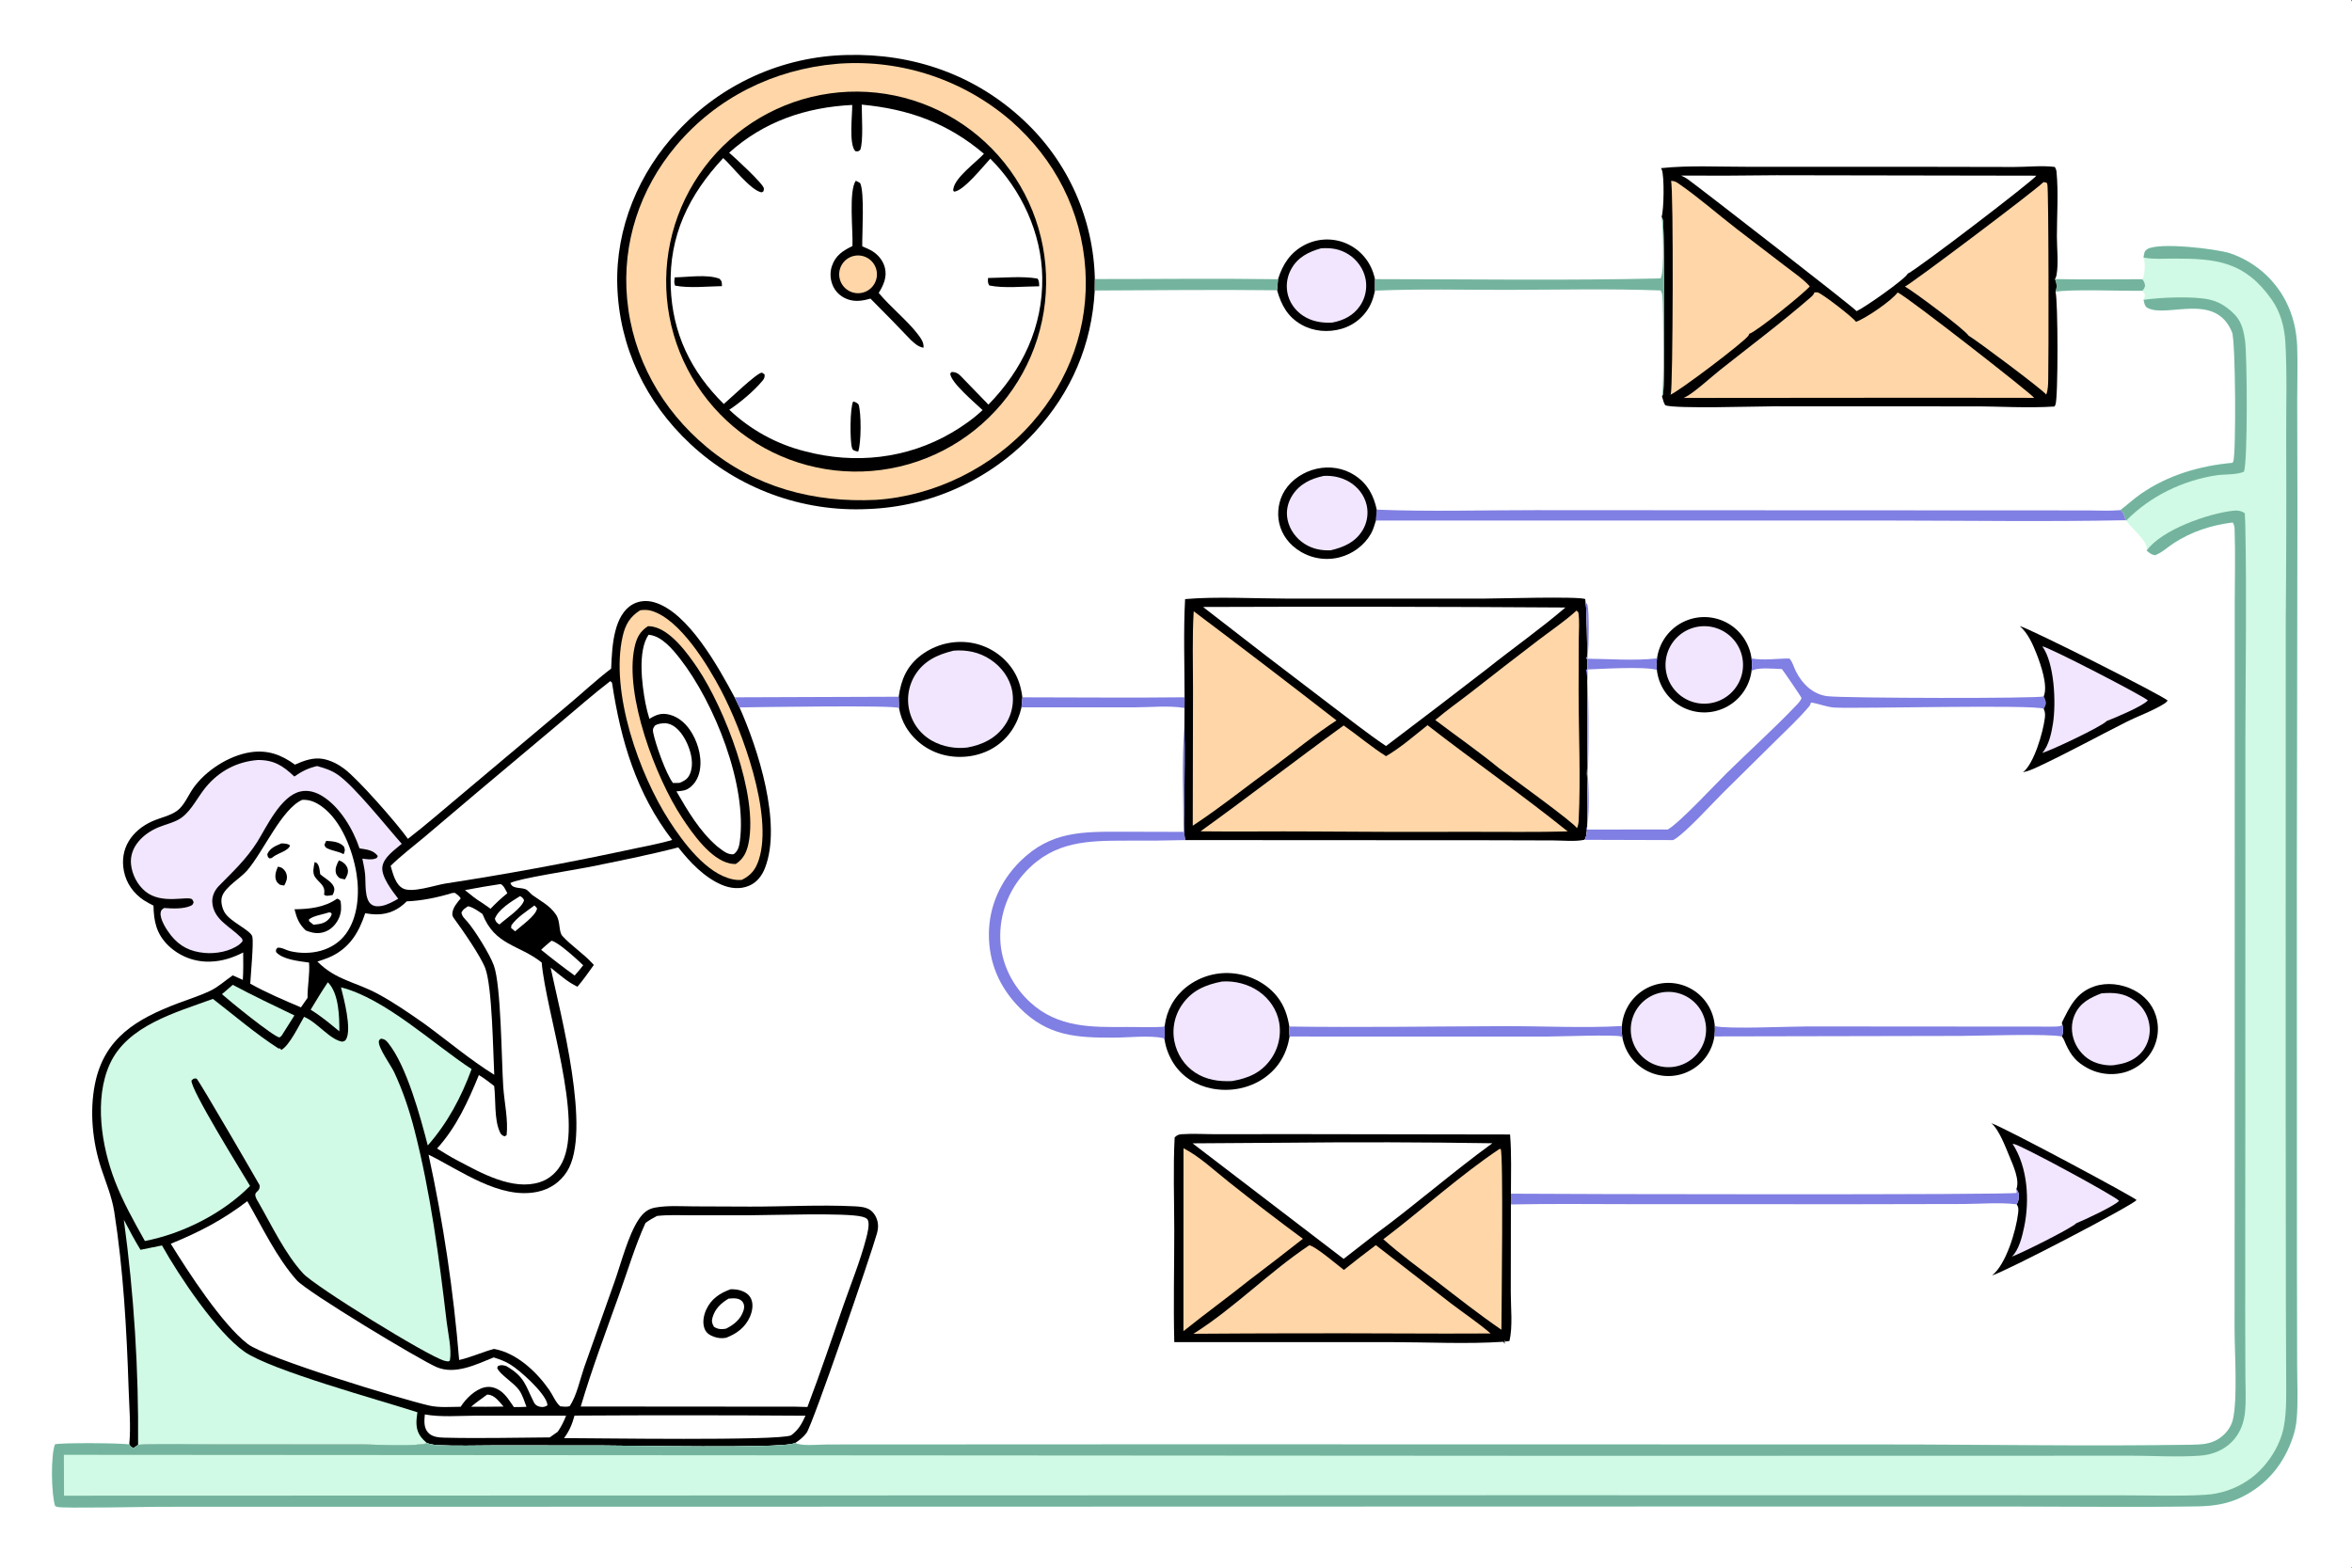 <?xml version="1.0" encoding="utf-8" ?>
<svg xmlns="http://www.w3.org/2000/svg" xmlns:xlink="http://www.w3.org/1999/xlink" width="1024" height="683">
	<rect width="100%" height="100%" fill="#333333" stroke="none"/>
	<path fill="white" transform="scale(0.667 0.667)" d="M0 0L1534.69 0C1535.54 1.344 1535.84 2.508 1535.91 4.092C1536.57 18.507 1536 33.162 1536 47.604L1536.01 132.471L1536.01 391.421L1536.01 865.91L1536 981.169C1536 989.131 1537.19 1015.2 1535.79 1021.39C1535.57 1022.35 1535.21 1023.17 1534.69 1024L0 1024L0 0Z"/>
	<path transform="scale(0.667 0.667)" d="M398.913 436.513C399.305 428.172 399.628 419.656 401.784 411.547C403.546 404.916 406.733 398.084 412.945 394.575C417.327 392.099 422.415 391.845 427.189 393.254C449.382 399.803 469.222 436.083 479.493 455.25L482.712 461.85C494.677 488.523 510.618 537.811 499.316 566.724C497.322 571.825 494.025 576.134 488.872 578.302C483.088 580.736 476.733 580.077 471.077 577.653C459.616 572.743 450.333 562.896 442.746 553.239C423.471 558.227 403.66 562.144 384.142 566.114C375.7 567.832 337.739 573.636 333.111 576.514C334.019 578.363 334.475 578.749 336.525 579.331C338.602 579.921 340.955 579.723 342.981 580.522C344.843 581.257 345.944 583.226 347.538 584.381C353.192 588.478 358.755 591.062 362.872 597.056C366.011 601.627 364.462 608.2 367.14 611.124C373.119 617.651 380.644 622.363 386.623 628.896L387.247 629.568C387.371 629.703 387.492 629.841 387.614 629.978C384.155 634.786 380.781 639.681 376.931 644.187C370.508 641.208 364.957 636.103 359.413 631.731C365.6 661.193 386.544 739.09 370.049 764.901C365.638 771.804 358.943 776.347 350.955 778.058C326.315 783.336 300.504 764.04 279.728 753.831Q286.939 786.978 291.938 820.53Q296.938 854.082 299.704 887.891C307.588 886.115 314.751 882.718 322.469 880.662C337.093 883.27 349.965 895.266 358.382 907.23C360.787 910.649 362.554 915.41 365.655 918.131C367.787 918.341 369.705 918.634 371.808 918.059C376.378 911.457 378.569 900.678 381.221 892.966L401.195 836.627C405.475 824.523 410.093 806.2 416.973 796.011C419.708 791.961 422.715 789.278 427.663 788.383C435.816 786.906 444.587 787.563 452.851 787.601L489.434 787.744C512.085 787.8 535.246 786.436 557.832 787.558C561.073 787.72 564.931 787.991 567.726 789.786C570.562 791.607 572.316 794.878 572.924 798.126C573.389 800.611 573.051 802.916 572.394 805.315C568.848 818.258 530.488 930.031 526.467 935.473C524.514 938.115 521.833 940.313 519.052 942.037C518.882 942.099 518.713 942.166 518.541 942.223C518.254 942.318 517.964 942.4 517.677 942.492C507.772 945.655 410.332 943.733 393.51 943.708L323.681 943.647C311.19 943.649 298.494 944.106 286.021 943.531C283.541 943.417 281.182 942.904 278.809 942.205C273.339 944.404 244.515 943.083 237.124 943.082L142.079 943.042C124.866 943.024 107.31 942.269 90.135 943.273C89.253 944.079 88.347 944.627 87.338 945.253C85.379 944.898 85.483 944.582 84.377 943.024C85.504 931.135 84.337 918.621 83.95 906.688C82.713 868.521 80.517 829.011 74.598 791.273C73.032 781.293 69.286 772.49 66.134 762.998C60.39 745.702 58.391 725.721 61.968 707.77C68.013 677.426 89.466 665.136 116.185 654.994C123.261 652.308 130.742 650.01 137.548 646.706C142.659 644.225 147.209 639.977 151.937 636.781L158.5 639.733C158.874 633.753 158.808 627.813 158.73 621.826C152.047 625.318 144.783 627.612 137.203 627.802Q136.262 627.834 135.32 627.819Q134.379 627.804 133.439 627.741Q132.5 627.679 131.565 627.569Q130.629 627.46 129.701 627.304Q128.772 627.148 127.852 626.946Q126.933 626.743 126.024 626.495Q125.116 626.247 124.221 625.953Q123.326 625.66 122.448 625.322Q121.569 624.984 120.708 624.603Q119.847 624.221 119.006 623.797Q118.165 623.373 117.347 622.907Q116.528 622.442 115.734 621.936Q114.94 621.429 114.172 620.884Q113.404 620.339 112.665 619.756Q111.925 619.173 111.216 618.553Q110.507 617.934 109.829 617.28C102.121 609.711 100.38 601.612 100.185 591.241C98.041 590.139 95.847 589.034 93.835 587.704C87.141 583.274 82.448 576.634 80.883 568.734C77.964 554.004 86.048 542.2 99.306 536.216C104.481 533.88 111.113 532.639 115.67 529.265C120.237 525.883 122.796 519.374 126.006 514.746C134.033 503.172 149.346 493.338 163.185 491.164C174.498 489.386 183.452 492.605 192.519 499.21C198.226 496.639 204.508 494.314 210.858 495.48C215.867 496.4 220.712 498.908 224.758 501.946C233.907 508.815 259.081 537.51 266.258 547.651C277.927 538.653 288.937 529.005 300.245 519.573L370.313 460.665C379.863 452.663 389.021 444.087 398.913 436.513Z"/>
	<path fill="#D0FAE5" transform="scale(0.667 0.667)" d="M80.838 796.333C84.318 802.968 87.79 809.561 91.714 815.947L105.737 813.109C117.015 833.338 141.469 869.731 159.488 882.436C176.853 894.679 248.633 914.279 272.453 922.012C272.053 924.855 271.635 927.699 271.909 930.573C272.416 935.879 274.932 938.932 278.809 942.205C273.339 944.404 244.515 943.083 237.124 943.082L142.079 943.042C124.866 943.024 107.31 942.269 90.135 943.273Q90.444 906.419 88.117 869.636Q85.79 832.854 80.838 796.333Z"/>
	<path fill="#D0FAE5" transform="scale(0.667 0.667)" d="M222.562 644.589C251.512 651.959 282.986 681.721 307.833 697.971C301.078 716.365 292.181 733.097 279.216 747.833C274.427 729.286 265.466 695.958 253.379 680.938C251.846 679.033 251.041 678.418 248.667 678.092C247.882 678.769 247.355 678.858 247.27 679.958C246.935 684.315 255.173 695.451 257.336 700.091C262.979 712.196 267.2 724.77 270.517 737.699C280.949 778.37 286.609 820.918 291.502 862.558C292.4 870.199 294.943 880.699 293.673 888.242L292.652 888.851C291.746 888.749 290.967 888.628 290.088 888.384C279.103 885.338 205.703 839.898 197.922 831.466C186.128 818.684 177.373 800.079 168.705 785.001C163.419 776.618 170.019 779.696 169.462 773.787C169.445 773.605 130.007 705.493 128.291 704.156C126.318 704.065 126.477 704.077 125.002 705.411C124.146 710.946 157.142 764.021 163.231 774.25C145.397 792.267 119.327 805.402 94.574 810.214C87.374 797.35 80.288 784.758 74.978 770.964C66.273 748.35 61.293 717.506 71.688 694.652C83.174 669.401 115.047 660.954 138.97 652.142C152.983 662.968 167.031 675.065 181.926 684.595L182.696 684.386L183.611 685.46C188.988 682.585 195.28 669.202 198.468 663.847C207.174 667.423 215.349 678.89 223.496 680.083C224.666 679.631 225.238 679.697 225.898 678.552C229.713 671.941 224.453 651.961 222.562 644.589Z"/>
	<path fill="white" transform="scale(0.667 0.667)" d="M428.848 793.853C436.393 793 444.242 793.419 451.83 793.418L489.95 793.393C503.487 793.382 552.224 791.637 562.604 794.313C563.918 794.652 565.786 795.16 566.441 796.452C567.842 799.217 566.084 805.746 565.353 808.564C561.57 823.145 555.651 837.614 550.677 851.849C542.9 874.108 535.416 896.545 527.03 918.579L519.188 918.371L379.076 918.262C386.432 893.442 395.564 869.241 404.261 844.872C409.748 829.498 414.587 813.267 421.325 798.438C423.71 796.613 426.201 795.251 428.848 793.853Z"/>
	<path transform="scale(0.667 0.667)" d="M476.849 841.722C479.137 841.626 481.699 841.906 483.878 842.653C486.591 843.582 489.056 845.265 490.262 847.949C491.91 851.615 491.06 856.152 489.494 859.712C486.456 866.622 480.778 870.805 473.909 873.396C471.046 873.913 468.623 873.67 465.889 872.677C463.243 871.715 461.022 870.285 459.935 867.567C458.364 863.642 459.262 858.753 460.983 855.016C464.237 847.951 469.784 844.306 476.849 841.722Z"/>
	<path fill="white" transform="scale(0.667 0.667)" d="M475.568 847.813C477.617 847.626 479.696 847.441 481.713 847.977C483.114 848.349 484.46 849.299 485.126 850.593C485.976 852.247 485.858 853.923 485.287 855.659C483.394 861.414 479.11 864.828 473.918 867.439C470.969 868.005 468.597 867.859 466.025 866.213C464.833 864.086 464.349 862.767 465.066 860.245C466.734 854.375 470.53 850.884 475.568 847.813Z"/>
	<path fill="white" transform="scale(0.667 0.667)" d="M398.329 444.694C399.142 445.347 399.426 445.279 399.589 446.355C405.233 483.562 415.413 518.038 438.773 548.374C428.388 551.397 417.471 553.184 406.909 555.544Q348.972 567.889 290.421 576.881C283.757 577.998 269.036 583.05 263.167 580.099C258.057 577.531 256.482 570.298 254.982 565.289C261.721 558.653 269.518 552.756 276.781 546.67L311.383 517.361L365.766 471.682C376.562 462.634 387.153 453.271 398.329 444.694Z"/>
	<path fill="#FFD6A7" transform="scale(0.667 0.667)" d="M417.866 398.41C420.416 398.065 422.812 398.061 425.298 398.801C443.924 404.349 462.05 434.324 470.68 450.729C484.415 476.836 504.738 531.902 495.365 561.122C493.291 567.591 490.354 571.328 484.304 574.412C482.241 574.65 480.283 574.497 478.259 574.074C461.076 570.477 445.924 549.904 436.853 535.848C417.268 505.501 398.162 451.92 406.42 415.496C408.171 407.775 411.162 402.628 417.866 398.41Z"/>
	<path transform="scale(0.667 0.667)" d="M422.951 408.822C424.018 408.84 425.028 408.9 426.079 409.105C437.916 411.412 449.035 426.812 455.468 436.418C472.88 462.416 495.141 519.041 488.576 550.599C487.369 556.397 485.27 560.786 480.233 564.09C479.025 564.045 477.732 564.009 476.543 563.756C463.79 561.045 452.049 544.251 445.194 533.861C428.047 507.869 407.465 453.769 414.179 422.674C415.5 416.555 417.606 412.259 422.951 408.822Z"/>
	<path fill="white" transform="scale(0.667 0.667)" d="M423.319 414.432C423.513 414.444 423.709 414.445 423.902 414.469C432.134 415.457 439.197 424.038 443.978 430.171C466.255 458.744 487.915 512.674 482.898 549.484C482.448 552.79 481.7 555.608 478.916 557.691C474.627 558.226 471.349 554.908 468.035 552.505C456.529 542.479 449.089 529.677 441.522 516.648C443.862 516.444 446.478 516.357 448.593 515.246C452.398 513.246 455.086 509.275 456.253 505.206C458.705 496.657 456.223 486.562 451.901 479.025C448.596 473.261 443.57 468.229 436.972 466.568C431.729 465.248 428.334 466.578 423.887 469.301Q422.34 464.284 421.319 459.134C419.021 447.001 416.126 425.042 423.319 414.432Z"/>
	<path fill="white" transform="scale(0.667 0.667)" d="M434.331 472.136C435.46 472.28 436.689 472.529 437.741 472.966C442.821 475.075 446.634 481.031 448.734 485.85C451.265 491.662 452.977 499.285 450.316 505.355C448.857 508.684 446.762 509.742 443.627 511.094C442.184 511.221 440.738 511.193 439.291 511.191C434.764 505.416 427.758 485.544 426.333 478.166C425.909 475.97 426.336 475.453 427.493 473.712C429.739 472.3 431.765 472.304 434.331 472.136Z"/>
	<path fill="white" transform="scale(0.667 0.667)" d="M111.465 812.014C130.219 804.336 145.293 796.54 161.424 784.214C171.264 801.235 180.593 821.123 193.697 835.826C200.658 843.635 274.067 887.898 285.052 892.563C297.178 897.713 310.983 890.743 322.254 886.209C326.019 887.456 329.576 888.606 332.944 890.736C339.325 894.523 355.554 909.237 357.176 916.308C357.285 916.781 357.269 917.019 357.294 917.53C355.777 918.551 354.174 918.82 352.334 918.393C350.746 918.024 349.372 917.233 348.62 915.75C342.805 904.28 342.71 899.037 330.486 891.866C328.327 891.241 327.259 890.973 325.119 891.762L324.519 893.065C326.137 897.319 335.413 902.702 338.819 907.53C341.04 910.678 342.3 914.854 343.65 918.455C340.923 918.651 338.157 918.596 335.422 918.625C332.903 915.051 330.338 910.671 326.726 908.145C323.635 905.984 320.182 904.909 316.414 905.733C310.123 907.108 304.024 913.176 300.7 918.425C294.035 918.478 286.57 919.128 280.061 917.625C261.723 913.389 173.9 886.798 161.729 877.457C144.915 864.554 122.868 830.429 111.465 812.014Z"/>
	<path fill="#F1E6FD" transform="scale(0.667 0.667)" d="M168.156 496.191C178.709 496.072 184.628 499.839 192.116 506.971C197.02 503.518 201.112 501.527 206.969 500.12C211.935 501.502 216.145 502.794 220.43 505.734C231.363 513.232 252.066 539.446 262.242 550.884C257.74 554.81 250.415 559.607 249.585 565.961C248.744 572.4 256.179 581.828 259.925 586.756C256.695 588.642 252.931 590.704 249.234 591.426C246.867 591.888 244.388 591.923 242.354 590.434C237.661 587.002 238.856 575.737 238.286 570.499C237.924 567.18 237.185 563.853 236.534 560.578C239.272 560.89 242.438 561.494 245.071 560.519C246.202 560.1 246.099 559.948 246.582 558.84C243.63 554.853 239.209 554.64 234.663 553.863C230.484 541.398 221.963 527.065 210.745 519.961C206.311 517.153 201.229 515.526 195.986 516.758C183.283 519.743 174.233 539.425 167.873 549.724C160.471 561.311 152.208 568.842 142.775 578.512C140.17 581.183 138.35 585.072 138.56 588.845C139.2 600.307 150.014 604.737 156.868 611.661C158.001 612.806 158.286 612.888 158.308 614.482C157.733 615.221 157.111 615.916 156.368 616.495C150.405 621.142 140.877 622.84 133.489 622.134C124.18 621.243 117.48 618.004 111.594 610.691C108.968 607.429 104.154 600.076 104.861 595.744C105.146 593.998 105.805 593.779 107.079 592.801C112.206 593.162 119.529 593.56 124.295 591.448C125.838 590.765 125.857 590.528 126.388 588.956C126.169 588.561 125.656 587.315 125.353 587.084C122.285 584.745 105.718 590.734 94.964 582.04C89.741 577.818 86.179 570.928 85.523 564.259C84.41 552.928 93.487 544.323 103.183 540.215C108.13 538.119 114.291 536.945 118.619 533.737C125.242 528.828 129.249 519.969 134.552 513.659C143.224 503.342 154.694 497.278 168.156 496.191Z"/>
	<path fill="white" transform="scale(0.667 0.667)" d="M305.581 591.659C308.925 592.4 312.176 594.814 314.946 596.722C323.008 617.366 338.723 616.601 353.578 628.366C356.329 660.689 380.867 730.506 367.078 758.67C364.038 764.879 358.927 769.717 352.285 771.825C334.534 777.458 314.042 765.8 298.772 757.723C294.135 755.388 289.719 752.5 285.273 749.818C297.851 736.049 305.601 718.925 312.578 701.875C316.096 703.919 319.31 706.544 322.558 708.992C323.701 718.021 322.513 730.248 326.061 738.555C326.922 740.569 327.372 741.111 329.354 741.895L330.676 741.131C331.819 731.252 329.185 719.672 328.499 709.635C327.328 692.492 327.154 643.555 322.342 630.298C319.717 623.068 310.125 607.579 305.033 601.704C303.403 599.823 301.513 598.311 301.21 595.736C302.365 593.502 303.516 592.991 305.581 591.659Z"/>
	<path fill="white" transform="scale(0.667 0.667)" d="M197.303 522.171C202.337 522.002 206.105 523.674 210.1 526.564C222.828 535.769 230.262 555.209 232.704 570.374C234.76 583.147 233.684 598.896 225.78 609.667C217.484 620.971 202.479 624.057 189.345 620.966C186.631 620.328 183.911 618.345 181.121 618.75C180.045 620.022 180.071 619.889 180.208 621.548C184.53 626.571 195.413 627.492 201.734 628.434C202.344 635.93 200.632 643.834 200.756 651.466L196.43 657.671C185.209 652.913 173.996 648.165 163.345 642.207C163.676 636.143 165.595 615.813 164.746 611.607C163.873 607.285 149.946 601.825 146.458 595.418C144.89 592.537 143.877 588.291 144.992 585.122C147.202 578.84 156.976 573.389 161.412 568.203C172.136 555.665 183.845 528.099 197.303 522.171Z"/>
	<path transform="scale(0.667 0.667)" d="M220.014 586.71C221.27 587.056 221.411 587.253 222.312 588.217C222.81 591.848 222.924 595.103 221.559 598.579C219.927 602.734 216.723 606.521 212.496 608.169C207.859 609.976 203.911 609.184 199.513 607.421C195.041 602.997 193.814 599.719 192.232 593.644C201.923 593.501 211.825 592.482 220.014 586.71Z"/>
	<path fill="white" transform="scale(0.667 0.667)" d="M214.853 595.644C216.151 595.823 215.831 595.766 216.556 596.687C216.286 597.487 216.053 598.239 215.54 598.926C212.548 602.932 209.297 603.231 204.632 603.72L201.728 601.396L201.665 600.219C204.857 597.731 210.951 596.976 214.853 595.644Z"/>
	<path transform="scale(0.667 0.667)" d="M205.391 562.813L206.854 563.473C208.595 565.42 208.624 568.218 208.99 570.72C211.646 573.157 216.457 575.524 217.865 578.894C218.692 580.875 217.975 582.444 217.17 584.299C216.545 584.427 215.917 584.567 215.282 584.641C213.596 584.837 212.859 585.114 211.511 584.062C211.544 583.864 211.578 583.666 211.608 583.467C212.446 577.859 208.31 576.557 205.58 572.475C203.738 569.72 204.815 565.824 205.391 562.813Z"/>
	<path transform="scale(0.667 0.667)" d="M183.623 550.642C185.648 550.649 187.632 550.694 189.306 551.916C188.556 555.254 181.742 556.983 178.845 559.043L178.161 559.535C177.239 560.36 177.065 560.296 175.814 560.424C174.625 559.3 174.705 559.204 174.478 557.562C176.564 553.404 179.574 552.467 183.623 550.642Z"/>
	<path transform="scale(0.667 0.667)" d="M221.222 561.689C221.844 561.939 222.464 562.195 223.056 562.514C224.845 563.478 226.393 565.164 226.91 567.161C227.604 569.843 226.497 571.835 225.182 574.097C223.909 573.984 222.806 573.65 221.597 573.27C220.599 572.342 219.665 571.444 219.304 570.084C218.496 567.041 219.823 564.289 221.222 561.689Z"/>
	<path transform="scale(0.667 0.667)" d="M181.379 565.833C182.166 565.959 183.028 566.109 183.738 566.488C185.18 567.259 186.463 568.904 186.942 570.455C187.863 573.433 186.877 575.57 185.527 578.133C184.587 578.069 183.596 577.788 182.668 577.606C181.82 576.933 180.894 576.202 180.419 575.204C178.978 572.18 180.124 568.682 181.379 565.833Z"/>
	<path transform="scale(0.667 0.667)" d="M212.937 548.97C217.135 549.239 221.426 549.486 224.507 552.716C225.396 555.107 225.188 555.237 224.307 557.669C220.888 555.794 217.184 555.571 213.815 553.95C212.321 553.231 212.304 552.917 211.764 551.447L212.937 548.97Z"/>
	<path fill="white" transform="scale(0.667 0.667)" d="M295.273 582.998L296.976 582.932C298.394 584.012 299.842 584.934 300.739 586.518C298.435 589.268 295.699 592.372 295.277 596.061C295.08 597.784 295.621 598.626 296.622 599.98C301.819 607.014 313.764 624.258 316.736 632.083C321.281 644.052 321.833 686.148 322.612 701.682C306.625 691.737 292.234 679.495 277.045 668.404C267.129 661.485 257.09 654.452 246.406 648.751C231.54 640.817 219.434 640.008 207.168 627.778C210.335 626.639 213.648 625.716 216.665 624.212C228.612 618.256 234.36 608.458 238.37 596.248C240.913 596.638 243.447 596.978 246.025 596.961C253.812 596.911 260.067 593.934 265.478 588.464C275.291 588.094 285.893 585.885 295.273 582.998Z"/>
	<path fill="white" transform="scale(0.667 0.667)" d="M375.006 924.201Q450.384 923.74 525.761 924.273C523.267 929.756 521.283 933.368 516.443 937.045C516.35 937.078 516.256 937.109 516.165 937.146C507.2 940.757 387.778 938.913 368.17 938.896C371.696 934.138 373.424 929.918 375.006 924.201Z"/>
	<path fill="white" transform="scale(0.667 0.667)" d="M277.302 923.426C287.769 925.361 299.91 924.263 310.534 924.245L369.514 924.251C368.016 928.076 366.402 931.325 364.084 934.718L358.834 938.433C336.079 938.581 313.172 939.163 290.432 938.61C286.599 938.517 282.042 938.273 279.337 935.171C276.473 931.887 276.959 927.428 277.302 923.426Z"/>
	<path fill="#D0FAE5" transform="scale(0.667 0.667)" d="M151.926 642.96C165.155 650.028 178.669 656.423 192.175 662.934L183.783 676.235L182.416 677.338C177.944 676.432 149.65 653.356 144.879 649.068L151.926 642.96Z"/>
	<path fill="#D0FAE5" transform="scale(0.667 0.667)" d="M213.987 641.295C214.137 641.445 214.294 641.588 214.438 641.743C221.208 649.007 221.552 663.851 221.507 673.32L214.917 667.944C210.976 664.77 207.074 661.886 202.774 659.199C206.412 653.159 210.051 647.147 213.987 641.295Z"/>
	<path fill="white" transform="scale(0.667 0.667)" d="M359.953 614.185C364.288 614.853 377.029 626.733 380.688 630.18C378.95 632.515 376.983 634.685 375.086 636.891Q363.912 628.802 353.216 620.089C355.323 617.98 357.677 616.109 359.953 614.185Z"/>
	<path fill="white" transform="scale(0.667 0.667)" d="M326.628 577.179C326.67 577.178 326.715 577.161 326.754 577.176C328.874 577.997 330.036 581.205 331.166 583.147C327.201 586.333 323.689 589.651 320.165 593.306C318.378 591.961 316.524 590.711 314.682 589.444C310.65 586.997 307.101 584.103 303.463 581.123Q315.005 578.914 326.628 577.179Z"/>
	<path fill="white" transform="scale(0.667 0.667)" d="M339.5 585.02C340.8 585.834 341.462 586.269 342.076 587.758C340.595 593.022 330.311 599.617 326.011 603.562C324.208 602.474 323.589 601.807 323.025 599.814C325.244 593.656 334.125 588.345 339.5 585.02Z"/>
	<path fill="white" transform="scale(0.667 0.667)" d="M348.854 591.132L350.573 593.013C349.887 597.835 340.053 604.523 336.232 608.023C335.331 607.343 334.482 606.573 333.618 605.845L333.808 604.082C337.571 598.78 343.706 595.019 348.854 591.132Z"/>
	<path fill="white" transform="scale(0.667 0.667)" d="M317.953 910.5C318.112 910.503 318.27 910.502 318.428 910.51C322.916 910.733 325.913 915.197 328.687 918.308L317.224 918.419L307.51 918.398C310.81 915.578 314.465 913.086 317.953 910.5Z"/>
	<path fill="#D0FAE5" transform="scale(0.667 0.667)" d="M1399.16 168.139C1399.57 165.912 1399.46 164.013 1401.61 162.68C1409.17 157.981 1446.82 162.5 1455.58 165.354Q1457.04 165.847 1458.48 166.409Q1459.92 166.972 1461.33 167.603Q1462.73 168.234 1464.11 168.933Q1465.49 169.631 1466.83 170.395Q1468.17 171.159 1469.47 171.987Q1470.77 172.815 1472.03 173.705Q1473.3 174.594 1474.51 175.544Q1475.73 176.493 1476.9 177.5Q1478.07 178.507 1479.19 179.569Q1480.31 180.632 1481.38 181.747Q1482.44 182.862 1483.45 184.027Q1484.47 185.192 1485.42 186.405Q1486.38 187.618 1487.27 188.875Q1488.17 190.132 1489 191.431Q1489.83 192.73 1490.61 194.068Q1491.38 195.406 1492.08 196.779C1496.78 206.051 1498.99 215.609 1499.42 225.951C1499.9 237.599 1499.44 249.391 1499.44 261.059L1499.61 329.086L1499.2 573.145L1499.26 825.459L1499.39 890.637C1499.43 902.539 1500.15 914.823 1499.07 926.669Q1498.81 929.562 1498.22 932.406Q1497.63 935.249 1496.71 938.005C1490.92 955.548 1479.75 969.314 1463.07 977.467C1454.03 981.889 1444.71 983.254 1434.75 983.423C1395.27 984.092 1355.69 983.55 1316.21 983.539L1088.8 983.507L342.206 983.678L104.03 983.717C94.655 983.724 40.849 984.824 37.368 983.793C36.613 983.569 36.545 983.483 35.969 983.121C33.497 975.532 33.096 950.396 35.873 942.997C38.451 941.833 79.805 942.117 84.377 943.024C85.483 944.582 85.379 944.898 87.338 945.253C88.347 944.627 89.253 944.079 90.135 943.273C107.31 942.269 124.866 943.024 142.079 943.042L237.124 943.082C244.515 943.083 273.339 944.404 278.809 942.205C281.182 942.904 283.541 943.417 286.021 943.531C298.494 944.106 311.19 943.649 323.681 943.647L393.51 943.708C410.332 943.733 507.772 945.655 517.677 942.492C517.964 942.4 518.254 942.318 518.541 942.223C518.713 942.166 518.882 942.099 519.052 942.037C519.704 942.372 520.389 942.662 521.111 942.811C526.767 943.982 534.376 943.07 540.254 943.068L584.835 943.044L766.066 942.958L1228.22 943.051C1295.53 943.02 1363.04 944.361 1430.33 943.22C1436.71 943.112 1442.3 942.968 1447.88 939.561C1452.48 936.757 1456.37 931.891 1457.56 926.571C1460.62 912.805 1458.64 883.174 1458.6 867.849L1458.66 754.633L1458.72 481.911L1458.72 393.911C1458.73 377.942 1459.19 361.838 1458.64 345.884C1458.58 344.04 1458.42 342.672 1457.4 341.082C1443.49 342.796 1430.36 347.05 1418.58 354.78C1414.76 357.284 1410.95 360.955 1406.64 362.466C1404.1 362.021 1403.18 361.043 1401.21 359.459C1402.77 353.561 1390.99 345.053 1387.94 339.808L1387.43 339.644C1386.7 337.026 1386.3 334.8 1384.04 333.038C1388.54 329.673 1392.59 325.811 1397.24 322.576C1415.03 310.185 1435.86 304.113 1457.26 302.167C1457.5 301.762 1457.53 301.743 1457.75 301.258C1459.64 297.158 1459.32 222.636 1456.95 216.868C1446.02 190.26 1414.55 207.846 1401.74 200.986C1399.83 199.963 1399.69 197.652 1399.18 195.744C1399.55 194.917 1399.89 194.202 1399.98 193.292C1400.15 191.417 1399.51 191.169 1398.38 189.82C1399.44 188.843 1399.7 188.112 1400.18 186.8C1399.9 184.532 1399.75 184.109 1398.37 182.295C1398.48 182.108 1398.61 181.929 1398.7 181.733C1400.24 178.539 1400.35 171.422 1399.16 168.139Z"/>
	<path fill="#74B49E" transform="scale(0.667 0.667)" d="M1399.16 168.139C1399.57 165.912 1399.46 164.013 1401.61 162.68C1409.17 157.981 1446.82 162.5 1455.58 165.354Q1457.04 165.847 1458.48 166.409Q1459.92 166.972 1461.33 167.603Q1462.73 168.234 1464.11 168.933Q1465.49 169.631 1466.83 170.395Q1468.17 171.159 1469.47 171.987Q1470.77 172.815 1472.03 173.705Q1473.3 174.594 1474.51 175.544Q1475.73 176.493 1476.9 177.5Q1478.07 178.507 1479.19 179.569Q1480.31 180.632 1481.38 181.747Q1482.44 182.862 1483.45 184.027Q1484.47 185.192 1485.42 186.405Q1486.38 187.618 1487.27 188.875Q1488.17 190.132 1489 191.431Q1489.83 192.73 1490.61 194.068Q1491.38 195.406 1492.08 196.779C1496.78 206.051 1498.99 215.609 1499.42 225.951C1499.9 237.599 1499.44 249.391 1499.44 261.059L1499.61 329.086L1499.2 573.145L1499.26 825.459L1499.39 890.637C1499.43 902.539 1500.15 914.823 1499.07 926.669Q1498.81 929.562 1498.22 932.406Q1497.63 935.249 1496.71 938.005C1490.92 955.548 1479.75 969.314 1463.07 977.467C1454.03 981.889 1444.71 983.254 1434.75 983.423C1395.27 984.092 1355.69 983.55 1316.21 983.539L1088.8 983.507L342.206 983.678L104.03 983.717C94.655 983.724 40.849 984.824 37.368 983.793C36.613 983.569 36.545 983.483 35.969 983.121C33.497 975.532 33.096 950.396 35.873 942.997C38.451 941.833 79.805 942.117 84.377 943.024C85.483 944.582 85.379 944.898 87.338 945.253C88.347 944.627 89.253 944.079 90.135 943.273C107.31 942.269 124.866 943.024 142.079 943.042L237.124 943.082C244.515 943.083 273.339 944.404 278.809 942.205C281.182 942.904 283.541 943.417 286.021 943.531C298.494 944.106 311.19 943.649 323.681 943.647L393.51 943.708C410.332 943.733 507.772 945.655 517.677 942.492C517.964 942.4 518.254 942.318 518.541 942.223C518.713 942.166 518.882 942.099 519.052 942.037C519.704 942.372 520.389 942.662 521.111 942.811C526.767 943.982 534.376 943.07 540.254 943.068L584.835 943.044L766.066 942.958L1228.22 943.051C1295.53 943.02 1363.04 944.361 1430.33 943.22C1436.71 943.112 1442.3 942.968 1447.88 939.561C1452.48 936.757 1456.37 931.891 1457.56 926.571C1460.62 912.805 1458.64 883.174 1458.6 867.849L1458.66 754.633L1458.72 481.911L1458.72 393.911C1458.73 377.942 1459.19 361.838 1458.64 345.884C1458.58 344.04 1458.42 342.672 1457.4 341.082C1443.49 342.796 1430.36 347.05 1418.58 354.78C1414.76 357.284 1410.95 360.955 1406.64 362.466C1404.1 362.021 1403.18 361.043 1401.21 359.459C1401.3 359.337 1401.38 359.212 1401.46 359.093C1411.37 345.737 1441.03 335.451 1456.92 333.519C1459.96 333.151 1462.77 333.19 1465.27 335.134Q1465.49 338.847 1465.58 342.565C1466.55 389.33 1465.71 436.183 1465.65 482.958L1465.6 720.57L1465.52 857.179L1465.64 897.886C1465.68 905.723 1466.16 913.87 1465.42 921.661C1464.71 929.073 1462.12 935.948 1456.84 941.314C1451.26 946.985 1443.76 949.808 1435.91 950.363C1420.79 951.434 1404.99 950.347 1389.78 950.354L1292.7 950.426L994.396 950.438L41.704 949.802L41.791 976.474L993.675 976.176L1290.11 976.211L1386.46 976.251C1404.04 976.25 1422.03 976.975 1439.57 975.892Q1441.4 975.784 1443.23 975.553Q1445.05 975.323 1446.85 974.972Q1448.66 974.621 1450.43 974.15Q1452.21 973.68 1453.95 973.092Q1455.69 972.504 1457.39 971.802Q1459.09 971.099 1460.74 970.285Q1462.39 969.472 1463.98 968.55Q1465.57 967.628 1467.09 966.602C1478.71 958.9 1488.19 945.124 1490.75 931.346C1492.73 920.688 1492.23 909.265 1492.26 898.456L1492.08 852.843L1491.94 717.371L1491.98 407.334Q1492.52 346.112 1492.27 284.888C1492.23 264.536 1492.9 243.875 1491.75 223.567C1491.19 213.649 1488.59 203.739 1482.79 195.539C1465.18 170.645 1446.82 168.771 1418.64 168.819C1412.49 168.83 1405.8 169.34 1399.77 168.258C1399.57 168.222 1399.36 168.178 1399.16 168.139Z"/>
	<path fill="#74B49E" transform="scale(0.667 0.667)" d="M1399.18 195.744C1410.11 194.146 1431.67 193.229 1442.15 195.576Q1443.71 195.927 1445.22 196.443Q1446.73 196.958 1448.18 197.633Q1449.63 198.309 1451 199.135Q1452.37 199.962 1453.64 200.93C1461.99 207.174 1464.05 212.436 1465.44 222.535C1466.8 232.44 1467.23 300.839 1464.73 307.951C1459.92 310.112 1452.06 309.5 1446.68 310.317C1424.81 313.64 1403.41 323.992 1387.94 339.808L1387.43 339.644C1386.7 337.026 1386.3 334.8 1384.04 333.038C1388.54 329.673 1392.59 325.811 1397.24 322.576C1415.03 310.185 1435.86 304.113 1457.26 302.167C1457.5 301.762 1457.53 301.743 1457.75 301.258C1459.64 297.158 1459.32 222.636 1456.95 216.868C1446.02 190.26 1414.55 207.846 1401.74 200.986C1399.83 199.963 1399.69 197.652 1399.18 195.744Z"/>
	<path transform="scale(0.667 0.667)" d="M714.575 189.667C712.681 224.93 699.335 256.216 675.346 282.231Q674.041 283.648 672.702 285.032Q671.362 286.416 669.989 287.767Q668.616 289.117 667.21 290.433Q665.803 291.749 664.365 293.03Q662.927 294.311 661.457 295.556Q659.988 296.801 658.488 298.009Q656.988 299.217 655.458 300.388Q653.929 301.558 652.371 302.691Q650.813 303.823 649.227 304.917Q647.642 306.01 646.03 307.064Q644.418 308.118 642.78 309.132Q641.143 310.146 639.481 311.118Q637.819 312.091 636.133 313.023Q634.447 313.954 632.739 314.844Q631.031 315.733 629.301 316.58Q627.571 317.427 625.821 318.23Q624.071 319.034 622.301 319.794Q620.532 320.555 618.744 321.271Q616.956 321.987 615.151 322.659Q613.346 323.33 611.525 323.957Q609.704 324.584 607.868 325.166Q606.032 325.747 604.183 326.283Q602.333 326.819 600.47 327.309Q598.608 327.799 596.734 328.243Q594.86 328.686 592.975 329.083Q591.091 329.481 589.197 329.831Q587.303 330.181 585.402 330.485Q583.5 330.788 581.591 331.045Q579.682 331.301 577.768 331.51Q575.854 331.719 573.935 331.88Q572.016 332.042 570.093 332.156Q568.171 332.27 566.246 332.336Q564.272 332.428 562.296 332.472Q560.32 332.515 558.343 332.509Q556.366 332.503 554.391 332.447Q552.415 332.392 550.441 332.287Q548.468 332.183 546.497 332.029Q544.526 331.875 542.56 331.672Q540.594 331.47 538.634 331.218Q536.673 330.966 534.72 330.665Q532.766 330.365 530.821 330.016Q528.875 329.667 526.939 329.269Q525.003 328.872 523.078 328.426Q521.152 327.98 519.238 327.487Q517.324 326.993 515.423 326.452Q513.522 325.911 511.635 325.323Q509.748 324.734 507.876 324.099Q506.005 323.464 504.149 322.782Q502.294 322.101 500.456 321.373Q498.618 320.646 496.799 319.872Q494.98 319.099 493.181 318.281Q491.382 317.462 489.603 316.6Q487.825 315.737 486.069 314.83Q484.313 313.923 482.58 312.972Q480.846 312.022 479.138 311.028Q477.429 310.035 475.745 308.999Q474.062 307.964 472.404 306.886Q470.747 305.809 469.117 304.691Q467.487 303.572 465.886 302.414Q464.284 301.255 462.712 300.057Q461.14 298.859 459.598 297.622Q458.056 296.385 456.545 295.11Q455.035 293.835 453.556 292.523Q452.078 291.211 450.633 289.862C421.493 262.7 404.183 226.497 402.923 186.538C401.739 148.992 417.001 112.491 442.641 85.367Q443.958 83.949 445.31 82.565Q446.661 81.181 448.047 79.831Q449.433 78.481 450.853 77.166Q452.272 75.851 453.723 74.572Q455.175 73.293 456.658 72.05Q458.141 70.808 459.654 69.603Q461.168 68.398 462.711 67.231Q464.254 66.064 465.826 64.936Q467.398 63.808 468.997 62.72Q470.597 61.631 472.223 60.583Q473.849 59.535 475.501 58.528Q477.152 57.52 478.829 56.555Q480.505 55.589 482.205 54.666Q483.905 53.742 485.628 52.861Q487.35 51.98 489.094 51.143Q490.838 50.305 492.602 49.511Q494.366 48.718 496.15 47.968Q497.933 47.219 499.735 46.514Q501.537 45.809 503.355 45.15Q505.174 44.491 507.009 43.877Q508.843 43.263 510.693 42.695Q512.542 42.127 514.405 41.605Q516.268 41.084 518.143 40.609Q520.018 40.134 521.905 39.706Q523.792 39.278 525.688 38.898Q527.585 38.517 529.491 38.184Q531.396 37.85 533.31 37.565Q535.223 37.279 537.143 37.042Q539.062 36.804 540.988 36.614Q542.913 36.425 544.842 36.283Q546.771 36.142 548.704 36.048Q550.636 35.955 552.57 35.91C596.08 34.687 636.941 48.953 668.675 78.997Q669.995 80.238 671.284 81.512Q672.572 82.786 673.829 84.091Q675.086 85.397 676.31 86.733Q677.534 88.069 678.725 89.435Q679.915 90.802 681.071 92.197Q682.228 93.592 683.349 95.016Q684.47 96.439 685.556 97.89Q686.642 99.341 687.691 100.818Q688.74 102.296 689.753 103.799Q690.765 105.302 691.74 106.829Q692.715 108.357 693.652 109.908Q694.588 111.46 695.486 113.034Q696.384 114.608 697.243 116.204Q698.101 117.8 698.92 119.417Q699.739 121.033 700.517 122.67Q701.295 124.306 702.033 125.962Q702.771 127.617 703.467 129.29Q704.163 130.963 704.818 132.653Q705.472 134.343 706.085 136.049Q706.697 137.754 707.267 139.475Q707.837 141.195 708.365 142.929Q708.892 144.663 709.376 146.409Q709.86 148.156 710.3 149.914Q710.741 151.672 711.138 153.44Q711.535 155.208 711.887 156.986Q712.24 158.763 712.549 160.549Q712.858 162.335 713.122 164.128Q713.386 165.921 713.606 167.72Q713.826 169.519 714.001 171.322Q714.176 173.126 714.306 174.934Q714.437 176.742 714.522 178.552Q714.607 180.362 714.648 182.174L714.575 189.667Z"/>
	<path fill="#FFD6A7" transform="scale(0.667 0.667)" d="M546.014 41.701Q547.357 41.58 548.702 41.486Q550.576 41.366 552.453 41.293Q554.329 41.219 556.207 41.191Q558.085 41.163 559.963 41.18Q561.841 41.197 563.718 41.26Q565.594 41.322 567.469 41.431Q569.344 41.539 571.216 41.692Q573.088 41.846 574.955 42.044Q576.822 42.243 578.684 42.487Q580.547 42.731 582.402 43.02Q584.258 43.309 586.106 43.643Q587.954 43.976 589.793 44.355Q591.633 44.733 593.463 45.156Q595.292 45.579 597.111 46.046Q598.93 46.513 600.738 47.024Q602.545 47.535 604.339 48.089Q606.133 48.644 607.914 49.242Q609.694 49.839 611.459 50.48Q613.225 51.121 614.974 51.804Q616.723 52.487 618.456 53.213Q620.188 53.938 621.902 54.706Q623.616 55.473 625.311 56.281Q627.006 57.09 628.682 57.939Q630.357 58.788 632.011 59.678Q633.665 60.567 635.297 61.497Q636.929 62.426 638.538 63.395Q640.147 64.363 641.732 65.371Q643.317 66.378 644.877 67.423Q646.438 68.469 647.972 69.551Q649.507 70.634 651.015 71.754Q652.523 72.874 654.003 74.029Q655.483 75.185 656.935 76.376Q658.387 77.568 659.81 78.794C688.543 103.883 706.029 137.901 708.47 176.093C710.841 213.171 698.062 248.261 673.544 276.122C648.105 305.029 610.16 323.887 571.686 326.345C531.308 328.294 493.026 318.237 461.52 292.075C431.896 267.475 412.874 233.594 409.337 195.086C405.988 158.617 417.653 123.447 441.044 95.466C467.557 63.75 505.07 45.275 546.014 41.701Z"/>
	<path transform="scale(0.667 0.667)" d="M547.705 60.303Q550.744 60.029 553.792 59.905Q556.84 59.781 559.891 59.807Q562.942 59.834 565.988 60.01Q569.034 60.186 572.067 60.511Q575.101 60.837 578.115 61.312Q581.129 61.786 584.115 62.408Q587.102 63.031 590.055 63.799Q593.008 64.567 595.919 65.48Q598.83 66.392 601.693 67.447Q604.556 68.502 607.364 69.696Q610.171 70.891 612.917 72.222Q615.662 73.552 618.339 75.017Q621.016 76.481 623.617 78.076Q626.219 79.67 628.739 81.39Q631.258 83.11 633.691 84.952Q636.123 86.795 638.462 88.754Q640.801 90.714 643.041 92.786Q645.28 94.858 647.415 97.038Q649.55 99.218 651.576 101.5Q653.601 103.783 655.512 106.162Q657.422 108.541 659.214 111.011Q661.005 113.481 662.673 116.037Q664.341 118.592 665.881 121.226Q667.421 123.861 668.83 126.567Q670.239 129.274 671.513 132.047Q672.787 134.82 673.923 137.652Q675.059 140.484 676.054 143.369Q677.05 146.254 677.902 149.184Q678.755 152.114 679.462 155.082Q680.17 158.051 680.73 161.051Q681.291 164.05 681.703 167.074Q682.116 170.098 682.379 173.138Q682.642 176.178 682.756 179.228Q682.869 182.277 682.833 185.329Q682.796 188.38 682.61 191.426Q682.423 194.472 682.087 197.505Q681.751 200.539 681.266 203.551Q680.782 206.564 680.15 209.55Q679.517 212.535 678.739 215.486Q677.961 218.437 677.038 221.346Q676.116 224.254 675.052 227.114Q673.987 229.974 672.784 232.778Q671.58 235.583 670.24 238.324Q668.9 241.066 667.427 243.738Q665.954 246.41 664.351 249.007Q662.748 251.604 661.02 254.118Q659.291 256.633 657.441 259.06Q655.591 261.486 653.624 263.819Q651.657 266.152 649.577 268.385Q647.498 270.618 645.311 272.746Q643.125 274.874 640.836 276.892Q638.547 278.91 636.162 280.813Q633.777 282.716 631.301 284.499Q628.825 286.283 626.265 287.942Q623.705 289.602 621.066 291.133Q618.427 292.665 615.716 294.064Q613.005 295.464 610.228 296.729Q607.451 297.994 604.616 299.12Q601.781 300.247 598.893 301.233Q596.006 302.219 593.074 303.061Q590.141 303.904 587.171 304.601Q584.201 305.299 581.2 305.849Q578.199 306.4 575.175 306.802Q572.15 307.204 569.11 307.457Q566.083 307.709 563.047 307.812Q560.011 307.915 556.974 307.87Q553.937 307.824 550.905 307.63Q547.874 307.436 544.855 307.094Q541.837 306.751 538.839 306.261Q535.841 305.771 532.871 305.135Q529.901 304.499 526.965 303.719Q524.03 302.938 521.136 302.014Q518.242 301.091 515.396 300.027Q512.551 298.962 509.762 297.76Q506.972 296.558 504.244 295.22Q501.517 293.883 498.858 292.414Q496.199 290.944 493.616 289.346Q491.032 287.749 488.53 286.026Q486.027 284.304 483.612 282.461Q481.197 280.618 478.875 278.659Q476.553 276.7 474.33 274.629Q472.107 272.559 469.988 270.382Q467.868 268.206 465.858 265.928Q463.848 263.65 461.952 261.276Q460.056 258.902 458.278 256.439Q456.5 253.975 454.845 251.427Q453.19 248.88 451.662 246.254Q450.133 243.628 448.735 240.931Q447.337 238.233 446.073 235.47Q444.809 232.708 443.681 229.887Q442.554 227.065 441.565 224.192Q440.577 221.319 439.731 218.401Q438.885 215.483 438.182 212.527Q437.48 209.571 436.923 206.584Q436.366 203.597 435.956 200.587Q435.546 197.576 435.284 194.549Q435.022 191.522 434.908 188.486Q434.794 185.449 434.829 182.411Q434.865 179.373 435.048 176.34Q435.232 173.308 435.564 170.287Q435.896 167.267 436.375 164.267Q436.855 161.267 437.48 158.293Q438.106 155.32 438.877 152.381Q439.647 149.442 440.56 146.544Q441.474 143.647 442.528 140.797Q443.582 137.947 444.775 135.153Q445.967 132.358 447.295 129.626Q448.622 126.893 450.082 124.228Q451.542 121.564 453.131 118.974Q454.719 116.384 456.433 113.876Q458.146 111.367 459.981 108.945Q461.815 106.523 463.765 104.194Q465.716 101.864 467.778 99.633Q469.84 97.403 472.009 95.275Q474.178 93.148 476.449 91.13Q478.719 89.111 481.086 87.206Q483.452 85.302 485.909 83.515Q488.366 81.728 490.908 80.064Q493.449 78.4 496.069 76.862Q498.689 75.324 501.381 73.917Q504.073 72.509 506.83 71.235Q509.588 69.961 512.405 68.823Q515.222 67.686 518.091 66.688Q520.96 65.69 523.874 64.833Q526.789 63.977 529.741 63.264Q532.694 62.551 535.679 61.984Q538.663 61.417 541.671 60.996Q544.68 60.576 547.705 60.303Z"/>
	<path fill="white" transform="scale(0.667 0.667)" d="M562.484 68.299C593.228 71.217 618.538 80.296 642.252 100.391C636.99 106.115 623.482 115.755 622.31 123.216C622.138 124.306 622.042 124.194 622.728 125.125C628.883 124.848 641.977 108.305 646.402 103.602C666.741 123.842 679.921 152.289 680.325 181.167C680.776 213.408 667.332 241.466 645.181 264.165L628.794 247.236C626.254 244.653 624.99 242.881 621.208 242.85L620.241 243.825C620.5 249.805 636.719 263.22 641.36 267.726C635.395 273.391 628.235 278.391 621.138 282.537C591.925 299.602 557.899 303.216 525.433 294.631Q521.978 293.763 518.586 292.675Q515.194 291.588 511.878 290.286Q508.562 288.985 505.336 287.474Q502.11 285.964 498.987 284.25Q495.864 282.536 492.857 280.627Q489.849 278.717 486.97 276.62Q484.091 274.522 481.351 272.245Q478.612 269.967 476.023 267.52C483.162 262.779 492.029 255.385 497.568 248.738C498.847 247.204 499.255 246.381 499.071 244.421L497.364 243.28C493.981 243.364 476.302 260.586 472.445 263.753C450.95 242.569 438.835 217.562 437.806 187.171C436.673 153.732 449.663 127.272 472.07 103.186C477.713 108.221 489.69 123.949 496.815 125.524C497.493 125.673 497.826 125.19 498.372 124.819C498.507 124.169 498.623 123.753 498.618 123.063C498.596 120.243 479.171 102.428 475.942 99.702C498.788 79.192 526.047 70.046 556.277 68.518C556.36 75.545 553.973 94.084 558.288 98.69C560.136 98.905 560.037 99.017 561.49 97.881C563.685 92.433 562.45 74.963 562.484 68.299Z"/>
	<path transform="scale(0.667 0.667)" d="M558.633 118.014C559.676 118.43 560.516 118.957 561.463 119.546C564.427 125.761 562.676 152.364 562.819 160.833C565.068 161.773 567.464 162.76 569.539 164.047C573.433 166.462 576.573 170.492 577.635 174.958C579.081 181.042 576.664 186.181 573.57 191.255C581.251 200.479 592.436 209.462 599.042 218.145C600.993 220.709 603.233 223.698 602.788 227.047C599.06 226.211 597.427 224.532 594.647 222.056Q581.586 208.347 568.197 194.958C563.594 196.259 559.047 197.095 554.354 195.734C549.935 194.452 546.177 191.556 544.066 187.431C541.912 183.222 541.504 178.044 543.055 173.569C545.443 166.679 550.164 163.73 556.423 160.606C556.898 151.355 553.857 124.452 558.633 118.014Z"/>
	<path fill="#FFD6A7" transform="scale(0.667 0.667)" d="M558.381 166.897Q558.785 166.841 559.191 166.811Q559.598 166.781 560.005 166.779Q560.413 166.776 560.82 166.8Q561.226 166.824 561.631 166.875Q562.035 166.926 562.435 167.004Q562.835 167.082 563.229 167.186Q563.624 167.29 564.01 167.42Q564.396 167.549 564.773 167.705Q565.15 167.86 565.516 168.039Q565.882 168.219 566.235 168.422Q566.588 168.626 566.927 168.852Q567.266 169.078 567.59 169.327Q567.913 169.575 568.219 169.844Q568.525 170.113 568.813 170.402Q569.101 170.691 569.369 170.998Q569.637 171.305 569.884 171.629Q570.131 171.953 570.356 172.293Q570.582 172.633 570.784 172.987Q570.986 173.341 571.164 173.707Q571.343 174.074 571.497 174.451Q571.65 174.829 571.779 175.216Q571.907 175.603 572.01 175.997Q572.113 176.392 572.189 176.792Q572.265 177.193 572.315 177.597Q572.365 178.002 572.388 178.409Q572.411 178.816 572.407 179.224Q572.403 179.631 572.372 180.038Q572.341 180.444 572.283 180.848Q572.225 181.252 572.141 181.65Q572.057 182.049 571.946 182.442Q571.836 182.834 571.699 183.218Q571.563 183.603 571.402 183.977Q571.241 184.351 571.055 184.714Q570.87 185.077 570.66 185.427Q570.451 185.777 570.219 186.112Q569.987 186.448 569.734 186.767Q569.48 187.086 569.206 187.388Q568.932 187.69 568.639 187.973Q568.345 188.256 568.034 188.519Q567.723 188.781 567.394 189.023Q567.066 189.265 566.723 189.485Q566.379 189.704 566.022 189.901Q565.665 190.097 565.296 190.269Q564.926 190.442 564.546 190.589Q564.166 190.737 563.778 190.859Q563.389 190.981 562.993 191.077Q562.596 191.173 562.195 191.243Q561.793 191.313 561.388 191.356Q561.09 191.388 560.792 191.405Q560.493 191.422 560.194 191.425Q559.894 191.427 559.595 191.415Q559.296 191.403 558.998 191.377Q558.7 191.35 558.404 191.31Q558.107 191.269 557.813 191.213Q557.519 191.158 557.228 191.089Q556.937 191.019 556.649 190.936Q556.362 190.852 556.079 190.755Q555.796 190.658 555.518 190.547Q555.24 190.436 554.968 190.311Q554.696 190.187 554.43 190.049Q554.164 189.912 553.905 189.762Q553.646 189.612 553.395 189.449Q553.144 189.286 552.901 189.112Q552.657 188.937 552.423 188.751Q552.189 188.565 551.964 188.368Q551.739 188.17 551.523 187.962Q551.308 187.754 551.103 187.536Q550.899 187.318 550.705 187.09Q550.511 186.862 550.328 186.625Q550.145 186.388 549.974 186.142Q549.803 185.896 549.645 185.643Q549.486 185.389 549.339 185.128Q549.193 184.867 549.06 184.599Q548.926 184.331 548.806 184.057Q548.685 183.783 548.578 183.503Q548.471 183.224 548.378 182.939Q548.285 182.655 548.206 182.366Q548.127 182.077 548.061 181.785Q547.996 181.493 547.945 181.198Q547.894 180.903 547.858 180.606Q547.821 180.309 547.799 180.01Q547.777 179.712 547.77 179.413Q547.762 179.113 547.769 178.814Q547.776 178.515 547.798 178.216Q547.819 177.918 547.855 177.62Q547.891 177.323 547.941 177.028Q547.992 176.733 548.056 176.441Q548.121 176.149 548.2 175.86Q548.279 175.571 548.371 175.286Q548.464 175.002 548.57 174.722Q548.677 174.442 548.796 174.168Q548.916 173.893 549.049 173.625Q549.182 173.357 549.328 173.096Q549.474 172.834 549.632 172.58Q549.791 172.326 549.961 172.08Q550.132 171.834 550.314 171.597Q550.496 171.359 550.69 171.131Q550.883 170.903 551.088 170.684Q551.292 170.466 551.507 170.257Q551.722 170.049 551.946 169.851Q552.171 169.653 552.405 169.467Q552.639 169.28 552.882 169.105Q553.125 168.93 553.376 168.767Q553.627 168.604 553.885 168.453Q554.144 168.302 554.409 168.165Q554.675 168.027 554.947 167.902Q555.219 167.777 555.497 167.665Q555.774 167.554 556.057 167.456Q556.34 167.358 556.627 167.274Q556.915 167.19 557.206 167.12Q557.497 167.05 557.791 166.994Q558.085 166.938 558.381 166.897Z"/>
	<path transform="scale(0.667 0.667)" d="M644.93 181.49C655.245 181.376 667.018 180.152 677.164 181.853C678.435 183.462 678.2 184.92 678.326 186.903C668.119 186.948 655.625 188.394 645.771 186.381C644.564 184.529 644.871 183.659 644.93 181.49Z"/>
	<path transform="scale(0.667 0.667)" d="M440.442 181.071C449.182 180.986 461.416 178.897 469.607 181.97C471.433 183.783 471.1 184.313 471.253 186.804C461.569 186.958 450.1 188.267 440.668 186.477C439.789 184.478 440.198 183.167 440.442 181.071Z"/>
	<path transform="scale(0.667 0.667)" d="M556.913 262.112C558.534 262.543 559.189 262.83 560.39 264C562.272 269.522 562.175 289.212 560.174 294.825C559.414 294.691 558.676 294.573 557.956 294.28C556.754 293.792 556.515 293.599 556.112 292.31C554.728 287.887 554.766 266.001 556.913 262.112Z"/>
	<path transform="scale(0.667 0.667)" d="M773.552 391.134C793.651 389.352 818.784 390.773 839.263 390.797L968.169 390.811C977.739 390.793 1030.56 389.204 1034.74 391.121L1034.91 392.946C1036.57 397.07 1036.4 493.561 1035.9 505C1035.95 511.03 1037.5 544.352 1034.56 547.822C1034.41 547.997 1034.23 548.134 1034.06 548.29C1027.98 549.55 1020.24 548.708 1013.96 548.684L973.129 548.569L773.571 548.46C772.327 540.565 773.032 531.627 773.07 523.604C773.147 507.239 773.487 490.844 773.109 474.482L773.179 462.209L773.214 455.231C773.217 433.959 772.422 412.364 773.552 391.134Z"/>
	<path fill="white" transform="scale(0.667 0.667)" d="M785.278 396.277Q903.546 395.829 1021.81 396.622C1005.48 410.592 987.704 423.092 970.875 436.485Q937.934 461.961 904.703 487.058C892.008 478.518 879.789 468.717 867.541 459.529Q826.192 428.187 785.278 396.277Z"/>
	<path fill="#FFD6A7" transform="scale(0.667 0.667)" d="M931.792 473.457C961.971 496.939 993.527 518.806 1023.29 542.802C1002.61 543.372 981.838 543.04 961.146 543.071Q908.542 543.266 855.939 542.845C831.831 542.65 807.723 543.068 783.614 542.749C815.082 520.14 845.666 496.329 877.061 473.623C886.374 480.153 895.092 487.612 904.714 493.683C914.232 488.125 923.147 480.333 931.792 473.457Z"/>
	<path fill="#FFD6A7" transform="scale(0.667 0.667)" d="M1029.04 398.637L1030.22 399.696C1031.12 405.192 1030.55 411.455 1030.52 417.043L1030.41 450.012C1030.38 478.386 1031.85 507.356 1030.45 535.656C1030.36 537.55 1030.11 538.989 1029.32 540.725C1028.18 537.641 985.571 506.962 978.277 501.388C965.019 490.47 950.534 480.494 936.851 470.076C944.154 463.784 952.141 458.222 959.755 452.309Q981.724 435.048 1003.93 418.09C1012.23 411.752 1021.33 405.655 1029.04 398.637Z"/>
	<path fill="#FFD6A7" transform="scale(0.667 0.667)" d="M779.163 399.061Q826.064 434.316 872.379 470.337C858.319 479.468 844.998 490.452 831.53 500.461C813.858 513.227 796.754 527.127 778.548 539.082L778.717 450.413C778.735 433.358 778.166 416.076 779.163 399.061Z"/>
	<path transform="scale(0.667 0.667)" d="M1084.2 109.773C1102.41 107.841 1121.61 108.927 1139.95 108.884L1246.24 108.884L1314.53 109.017C1323 109.05 1332.89 107.914 1341.2 108.986C1341.84 109.961 1342.23 110.881 1342.35 112.06C1343.68 125.736 1342.61 140.508 1342.6 154.281C1342.59 162.039 1343.77 172.126 1342.34 179.663C1342.16 180.592 1341.85 181.386 1341.4 182.209C1342.61 185.171 1342.81 187.515 1341.71 190.546C1343.38 195.633 1343.49 260.513 1341.65 264.269C1341.46 264.654 1341.23 265.019 1341.02 265.392C1323.58 266.562 1305.52 265.275 1288 265.317L1158.53 265.266C1145.74 265.296 1094.5 266.99 1087.01 264.626C1086.1 263.143 1085.69 261.995 1085.29 260.307C1085.08 259.453 1085.2 259.828 1084.82 258.96C1085.1 258.42 1085.33 257.868 1085.5 257.284C1086.81 252.947 1086.38 157.606 1085.6 145.004C1085.51 143.661 1085.23 142.679 1084.58 141.516C1086.08 137.447 1086.5 114.619 1084.65 110.653C1084.51 110.355 1084.35 110.066 1084.2 109.773Z"/>
	<path fill="white" transform="scale(0.667 0.667)" d="M1159.59 114.403L1329.16 114.697C1327.86 117.411 1251.62 175.732 1245.24 178.658C1243.74 182.127 1216.59 201.194 1211.83 203.117C1210.75 201.257 1110.46 123.375 1101.72 117.046C1100.34 116.052 1098.85 115.304 1097.3 114.642Q1128.45 114.801 1159.59 114.403Z"/>
	<path fill="#FFD6A7" transform="scale(0.667 0.667)" d="M1184.35 190.918C1185.02 190.876 1185.82 190.752 1186.48 190.914C1189.4 191.635 1209.48 207.193 1211.5 210.107C1218.18 207.655 1234.54 196.42 1238.67 190.94C1244 192.95 1326.67 257.489 1327.74 259.747L1260.56 259.664L1098.92 259.799C1099.19 259.68 1099.47 259.567 1099.73 259.443C1105.22 256.908 1117.02 246.097 1122.39 241.832C1142.17 226.124 1162.62 210.842 1181.68 194.296C1182.95 193.194 1183.75 192.511 1184.35 190.918Z"/>
	<path fill="#FFD6A7" transform="scale(0.667 0.667)" d="M1333.86 118.901L1335.82 119.218C1335.98 119.475 1336.24 119.87 1336.35 120.176C1337.33 122.878 1337.25 237.426 1336.95 247.814C1336.85 251.186 1336.87 254.423 1335.65 257.625C1333.51 254.544 1289.04 221.316 1284.99 219.181C1282.47 215.071 1248.63 189.921 1243.43 187.079C1247.11 185.585 1326.61 125.83 1333.86 118.901Z"/>
	<path fill="#FFD6A7" transform="scale(0.667 0.667)" d="M1090.73 118.137C1090.96 118.134 1091.19 118.115 1091.42 118.129C1093.01 118.23 1094.12 118.785 1095.42 119.68C1108.84 128.888 1121.24 139.945 1134.16 149.864L1164.84 173.376C1170.27 177.578 1176.69 181.859 1181.28 186.915C1181.27 186.954 1181.25 186.998 1181.23 187.032C1178.07 191.011 1146.63 216.505 1141.78 217.94C1141.68 218.22 1141.52 218.723 1141.35 219.003C1138.79 223.118 1095.2 256.013 1090.27 257.712C1090.38 257.524 1090.5 257.344 1090.59 257.149C1091.96 254.091 1092.47 122.563 1090.73 118.137Z"/>
	<path transform="scale(0.667 0.667)" d="M766.498 876.238C765.868 852.06 766.494 827.701 766.486 803.504C766.479 783.27 765.685 762.731 766.743 742.533C768.303 741.131 769.183 740.64 771.37 740.487C778.779 739.971 786.586 740.495 794.041 740.487L842.494 740.43L985.676 740.664C986.716 753.416 986.229 766.512 986.241 779.315L986.225 786.338L986.139 843.832C986.133 853.757 987.505 865.929 985.286 875.478L982.163 875.913L982.646 875.221L982.197 875.199L982.089 877.412L981.404 875.989C957.418 877.595 932.458 876.245 908.383 876.233L766.498 876.238Z"/>
	<path fill="white" transform="scale(0.667 0.667)" d="M839.708 746.04Q906.9 745.338 974.087 746.392C947.977 765.385 923.624 786.751 897.598 805.872L877.032 821.882L778.433 746.446L839.708 746.04Z"/>
	<path fill="#FFD6A7" transform="scale(0.667 0.667)" d="M854.58 813.021C858.25 813.251 873.248 826.142 877.211 829.091Q887.49 820.806 898.069 812.906L947.017 850.877C955.639 857.455 964.767 863.503 972.988 870.578Q943.851 870.737 914.715 870.575Q846.864 870.283 779.013 870.78C805.675 853.969 828.315 830.522 854.58 813.021Z"/>
	<path fill="#FFD6A7" transform="scale(0.667 0.667)" d="M772.517 749.658C782.967 754.956 792.961 764.501 802.238 771.795Q826.015 790.709 850.452 808.761Q833.181 822.337 815.667 835.598C801.426 846.969 786.676 857.673 772.471 869.071L772.517 749.658Z"/>
	<path fill="#FFD6A7" transform="scale(0.667 0.667)" d="M978.874 750.043L979.552 750.176C981.395 752.893 980.09 854.67 980.028 868.153C965.602 858.245 951.636 847.292 937.794 836.578C926.041 827.705 913.941 818.866 902.946 809.069C927.728 790.243 953.47 766.946 978.874 750.043Z"/>
	<path fill="white" transform="scale(0.667 0.667)" d="M1034.91 392.946C1035.25 393.476 1036.1 394.476 1036.25 395.036C1037.39 399.442 1037.18 422.437 1036.4 427.204C1036.24 428.137 1035.91 428.875 1035.48 429.699C1035.42 429.814 1035.36 429.932 1035.31 430.048C1050.31 430.149 1066.72 431.521 1081.6 429.841Q1081.69 429.148 1081.82 428.46Q1081.94 427.772 1082.1 427.09Q1082.25 426.408 1082.44 425.734Q1082.62 425.059 1082.84 424.394Q1083.05 423.729 1083.3 423.074Q1083.54 422.419 1083.82 421.776Q1084.09 421.133 1084.39 420.503Q1084.7 419.872 1085.03 419.256Q1085.36 418.64 1085.72 418.04Q1086.07 417.439 1086.46 416.855Q1086.84 416.271 1087.25 415.706Q1087.67 415.14 1088.1 414.593Q1088.54 414.046 1089 413.519Q1089.46 412.992 1089.94 412.486Q1090.42 411.981 1090.93 411.497Q1091.43 411.014 1091.96 410.553Q1092.48 410.093 1093.03 409.657Q1093.58 409.221 1094.14 408.81Q1094.71 408.398 1095.29 408.013Q1095.87 407.628 1096.47 407.269Q1097.07 406.91 1097.69 406.579Q1098.31 406.247 1098.94 405.944Q1099.57 405.64 1100.21 405.365Q1100.85 405.09 1101.51 404.845Q1102.16 404.599 1102.82 404.383Q1103.49 404.167 1104.16 403.981Q1104.84 403.795 1105.52 403.639Q1106.2 403.483 1106.89 403.359Q1107.58 403.234 1108.27 403.14Q1108.96 403.046 1109.66 402.984Q1110.35 402.921 1111.05 402.89Q1111.75 402.859 1112.45 402.859Q1113.15 402.859 1113.85 402.891Q1114.55 402.923 1115.24 402.986Q1115.94 403.049 1116.63 403.143Q1117.32 403.238 1118.01 403.363Q1118.7 403.488 1119.38 403.644Q1120.06 403.801 1120.74 403.987Q1121.41 404.174 1122.08 404.39Q1122.74 404.607 1123.39 404.853Q1124.05 405.1 1124.69 405.375Q1125.33 405.65 1125.96 405.954Q1126.59 406.258 1127.21 406.59Q1127.82 406.923 1128.42 407.282Q1129.02 407.641 1129.61 408.027Q1130.19 408.413 1130.75 408.825Q1131.32 409.236 1131.87 409.673Q1132.41 410.11 1132.94 410.571Q1133.46 411.031 1133.97 411.515Q1134.47 411.999 1134.96 412.505Q1135.44 413.011 1135.9 413.539Q1136.36 414.066 1136.79 414.613Q1137.23 415.161 1137.64 415.727Q1138.05 416.293 1138.43 416.878Q1138.82 417.462 1139.17 418.063Q1139.53 418.664 1139.86 419.28Q1140.19 419.897 1140.49 420.527Q1140.8 421.158 1141.07 421.801Q1141.34 422.445 1141.59 423.1Q1141.83 423.755 1142.05 424.421Q1142.26 425.086 1142.45 425.76Q1142.63 426.435 1142.79 427.117Q1142.94 427.799 1143.06 428.487Q1143.19 429.176 1143.28 429.869C1150.96 431.339 1160.17 429.868 1168.03 429.934C1168.13 430.04 1168.22 430.144 1168.31 430.253C1170.22 432.585 1170.88 435.565 1172.21 438.224C1176.39 446.533 1183.35 453.39 1192.92 454.533C1204.05 455.863 1330.16 456.117 1333.99 454.665C1334.84 456.428 1335.74 458.19 1335.16 460.188C1334.89 461.075 1334.44 461.924 1334.01 462.739C1328.48 459.833 1213.41 462.722 1197.79 461.967C1192.46 461.71 1187.35 459.407 1182.1 458.631C1181.8 459.789 1181.55 460.391 1180.77 461.321C1174.2 469.096 1166.47 476.262 1159.23 483.433L1124.9 517.352C1117.33 524.832 1100.82 543.188 1093.03 547.954C1092.73 548.141 1092.34 548.307 1092.03 548.456L1034.06 548.29C1034.23 548.134 1034.41 547.997 1034.56 547.822C1037.5 544.352 1035.95 511.03 1035.9 505C1036.4 493.561 1036.57 397.07 1034.91 392.946Z"/>
	<path transform="scale(0.667 0.667)" d="M1081.6 429.841Q1081.69 429.148 1081.82 428.46Q1081.94 427.772 1082.1 427.09Q1082.25 426.408 1082.44 425.734Q1082.62 425.059 1082.84 424.394Q1083.05 423.729 1083.3 423.074Q1083.54 422.419 1083.82 421.776Q1084.09 421.133 1084.39 420.503Q1084.7 419.872 1085.03 419.256Q1085.36 418.64 1085.72 418.04Q1086.07 417.439 1086.46 416.855Q1086.84 416.271 1087.25 415.706Q1087.67 415.14 1088.1 414.593Q1088.54 414.046 1089 413.519Q1089.46 412.992 1089.94 412.486Q1090.42 411.981 1090.93 411.497Q1091.43 411.014 1091.96 410.553Q1092.48 410.093 1093.03 409.657Q1093.58 409.221 1094.14 408.81Q1094.71 408.398 1095.29 408.013Q1095.87 407.628 1096.47 407.269Q1097.07 406.91 1097.69 406.579Q1098.31 406.247 1098.94 405.944Q1099.57 405.64 1100.21 405.365Q1100.85 405.09 1101.51 404.845Q1102.16 404.599 1102.82 404.383Q1103.49 404.167 1104.16 403.981Q1104.84 403.795 1105.52 403.639Q1106.2 403.483 1106.89 403.359Q1107.58 403.234 1108.27 403.14Q1108.96 403.046 1109.66 402.984Q1110.35 402.921 1111.05 402.89Q1111.75 402.859 1112.45 402.859Q1113.15 402.859 1113.85 402.891Q1114.55 402.923 1115.24 402.986Q1115.94 403.049 1116.63 403.143Q1117.32 403.238 1118.01 403.363Q1118.7 403.488 1119.38 403.644Q1120.06 403.801 1120.74 403.987Q1121.41 404.174 1122.08 404.39Q1122.74 404.607 1123.39 404.853Q1124.05 405.1 1124.69 405.375Q1125.33 405.65 1125.96 405.954Q1126.59 406.258 1127.21 406.59Q1127.82 406.923 1128.42 407.282Q1129.02 407.641 1129.61 408.027Q1130.19 408.413 1130.75 408.825Q1131.32 409.236 1131.87 409.673Q1132.41 410.11 1132.94 410.571Q1133.46 411.031 1133.97 411.515Q1134.47 411.999 1134.96 412.505Q1135.44 413.011 1135.9 413.539Q1136.36 414.066 1136.79 414.613Q1137.23 415.161 1137.64 415.727Q1138.05 416.293 1138.43 416.878Q1138.82 417.462 1139.17 418.063Q1139.53 418.664 1139.86 419.28Q1140.19 419.897 1140.49 420.527Q1140.8 421.158 1141.07 421.801Q1141.34 422.445 1141.59 423.1Q1141.83 423.755 1142.05 424.421Q1142.26 425.086 1142.45 425.76Q1142.63 426.435 1142.79 427.117Q1142.94 427.799 1143.06 428.487Q1143.19 429.176 1143.28 429.869Q1143.55 431.896 1143.55 433.942Q1143.56 435.987 1143.29 438.015Q1143.2 438.715 1143.08 439.411Q1142.95 440.106 1142.8 440.796Q1142.64 441.485 1142.46 442.166Q1142.27 442.848 1142.06 443.52Q1141.84 444.192 1141.59 444.854Q1141.35 445.516 1141.07 446.166Q1140.79 446.816 1140.49 447.453Q1140.18 448.09 1139.85 448.712Q1139.51 449.334 1139.15 449.941Q1138.79 450.547 1138.4 451.136Q1138.01 451.726 1137.6 452.297Q1137.18 452.868 1136.74 453.42Q1136.3 453.972 1135.83 454.503Q1135.37 455.034 1134.88 455.543Q1134.39 456.053 1133.88 456.54Q1133.37 457.026 1132.83 457.489Q1132.3 457.952 1131.75 458.391Q1131.19 458.829 1130.62 459.242Q1130.05 459.655 1129.46 460.041Q1128.87 460.428 1128.26 460.787Q1127.65 461.146 1127.03 461.477Q1126.4 461.808 1125.76 462.111Q1125.13 462.414 1124.48 462.687Q1123.82 462.96 1123.16 463.204Q1122.5 463.447 1121.83 463.66Q1121.15 463.874 1120.47 464.056Q1119.79 464.238 1119.1 464.39Q1118.41 464.541 1117.71 464.661Q1117.02 464.781 1116.32 464.869Q1115.62 464.957 1114.91 465.013Q1114.21 465.069 1113.5 465.094Q1112.8 465.118 1112.09 465.11Q1111.38 465.102 1110.68 465.062Q1109.97 465.022 1109.27 464.95Q1108.57 464.878 1107.87 464.775Q1107.17 464.671 1106.48 464.536Q1105.79 464.4 1105.1 464.234Q1104.41 464.067 1103.73 463.87Q1103.06 463.672 1102.39 463.444Q1101.72 463.216 1101.06 462.957Q1100.41 462.699 1099.76 462.411Q1099.12 462.124 1098.48 461.807Q1097.85 461.49 1097.24 461.145Q1096.62 460.8 1096.02 460.427Q1095.42 460.055 1094.84 459.655Q1094.26 459.256 1093.69 458.83Q1093.13 458.405 1092.59 457.954Q1092.04 457.503 1091.52 457.028Q1091 456.554 1090.5 456.055Q1089.99 455.557 1089.52 455.037Q1089.04 454.517 1088.59 453.975Q1088.13 453.434 1087.7 452.872Q1087.28 452.311 1086.87 451.731Q1086.47 451.15 1086.09 450.552Q1085.72 449.954 1085.37 449.34Q1085.02 448.725 1084.7 448.096Q1084.38 447.466 1084.09 446.823Q1083.8 446.179 1083.54 445.523Q1083.28 444.867 1083.04 444.2Q1082.81 443.533 1082.61 442.856Q1082.41 442.179 1082.24 441.493Q1082.07 440.808 1081.93 440.115Q1081.79 439.423 1081.68 438.724Q1081.58 438.026 1081.5 437.324Q1081.1 433.576 1081.6 429.841Z"/>
	<path fill="#F1E6FD" transform="scale(0.667 0.667)" d="M1109.62 408.969Q1110.23 408.9 1110.85 408.861Q1111.47 408.823 1112.08 408.814Q1112.7 408.805 1113.32 408.827Q1113.94 408.849 1114.55 408.9Q1115.17 408.952 1115.78 409.034Q1116.39 409.115 1117 409.227Q1117.61 409.338 1118.21 409.479Q1118.81 409.62 1119.4 409.79Q1120 409.96 1120.58 410.159Q1121.17 410.358 1121.74 410.586Q1122.32 410.813 1122.88 411.068Q1123.44 411.323 1123.99 411.605Q1124.54 411.887 1125.08 412.196Q1125.61 412.505 1126.13 412.839Q1126.65 413.174 1127.15 413.533Q1127.65 413.893 1128.14 414.276Q1128.62 414.66 1129.09 415.066Q1129.55 415.473 1130 415.902Q1130.44 416.331 1130.86 416.781Q1131.29 417.231 1131.69 417.702Q1132.09 418.172 1132.47 418.661Q1132.84 419.15 1133.2 419.657Q1133.55 420.164 1133.88 420.688Q1134.21 421.212 1134.51 421.751Q1134.81 422.29 1135.08 422.843Q1135.36 423.396 1135.61 423.962Q1135.85 424.528 1136.07 425.106Q1136.29 425.683 1136.49 426.27Q1136.68 426.858 1136.84 427.454Q1137 428.05 1137.14 428.653Q1137.27 429.256 1137.37 429.866Q1137.48 430.475 1137.55 431.088Q1137.62 431.701 1137.67 432.318Q1137.71 432.934 1137.72 433.552Q1137.74 434.17 1137.72 434.787Q1137.71 435.405 1137.66 436.021Q1137.61 436.637 1137.54 437.251Q1137.46 437.864 1137.35 438.472Q1137.25 439.081 1137.11 439.684Q1136.97 440.287 1136.81 440.882Q1136.64 441.477 1136.45 442.064Q1136.25 442.651 1136.03 443.227Q1135.81 443.803 1135.56 444.368Q1135.31 444.933 1135.03 445.485Q1134.75 446.037 1134.45 446.575Q1134.14 447.113 1133.81 447.635Q1133.48 448.157 1133.13 448.663Q1132.77 449.168 1132.39 449.656Q1132.01 450.143 1131.61 450.611Q1131.21 451.08 1130.78 451.528Q1130.36 451.976 1129.91 452.403Q1129.46 452.83 1129 453.235Q1128.53 453.639 1128.04 454.02Q1127.56 454.402 1127.05 454.759Q1126.55 455.116 1126.03 455.448Q1125.51 455.78 1124.97 456.086Q1124.43 456.392 1123.88 456.672Q1123.33 456.952 1122.77 457.204Q1122.21 457.457 1121.63 457.681Q1121.05 457.906 1120.47 458.102Q1119.88 458.298 1119.29 458.465Q1118.69 458.633 1118.09 458.771Q1117.49 458.909 1116.88 459.018Q1116.27 459.126 1115.66 459.205Q1115.04 459.285 1114.42 459.334Q1113.8 459.383 1113.17 459.401Q1112.55 459.419 1111.92 459.407Q1111.3 459.394 1110.68 459.351Q1110.06 459.307 1109.44 459.233Q1108.82 459.159 1108.2 459.055Q1107.59 458.951 1106.98 458.816Q1106.37 458.681 1105.76 458.517Q1105.16 458.352 1104.57 458.158Q1103.98 457.964 1103.39 457.741Q1102.81 457.517 1102.24 457.266Q1101.67 457.014 1101.11 456.735Q1100.55 456.455 1100.01 456.149Q1099.46 455.842 1098.94 455.509Q1098.41 455.176 1097.9 454.817Q1097.39 454.458 1096.89 454.075Q1096.4 453.691 1095.93 453.284Q1095.46 452.876 1095 452.446Q1094.55 452.016 1094.12 451.564Q1093.69 451.112 1093.28 450.639Q1092.87 450.167 1092.49 449.674Q1092.11 449.182 1091.75 448.672Q1091.39 448.161 1091.05 447.633Q1090.72 447.106 1090.41 446.562Q1090.11 446.019 1089.83 445.461Q1089.55 444.903 1089.29 444.332Q1089.04 443.761 1088.82 443.178Q1088.59 442.595 1088.4 442.002Q1088.21 441.409 1088.04 440.807Q1087.88 440.205 1087.74 439.595Q1087.6 438.986 1087.5 438.37Q1087.39 437.755 1087.32 437.135Q1087.25 436.515 1087.2 435.892Q1087.16 435.269 1087.14 434.645Q1087.13 434.021 1087.15 433.397Q1087.17 432.773 1087.22 432.15Q1087.26 431.528 1087.34 430.908Q1087.42 430.289 1087.53 429.674Q1087.64 429.06 1087.78 428.451Q1087.92 427.843 1088.09 427.242Q1088.26 426.641 1088.46 426.049Q1088.66 425.457 1088.88 424.876Q1089.11 424.295 1089.37 423.725Q1089.63 423.156 1089.91 422.6Q1090.19 422.044 1090.5 421.503Q1090.82 420.961 1091.15 420.436Q1091.49 419.911 1091.85 419.403Q1092.22 418.895 1092.6 418.405Q1092.99 417.916 1093.4 417.446Q1093.81 416.976 1094.25 416.527Q1094.68 416.078 1095.14 415.652Q1095.59 415.225 1096.07 414.821Q1096.54 414.417 1097.04 414.037Q1097.53 413.657 1098.05 413.302Q1098.56 412.947 1099.09 412.617Q1099.62 412.288 1100.17 411.985Q1100.71 411.682 1101.27 411.407Q1101.83 411.132 1102.41 410.884Q1102.98 410.637 1103.57 410.418Q1104.15 410.199 1104.74 410.009Q1105.34 409.819 1105.94 409.659Q1106.55 409.499 1107.16 409.369Q1107.77 409.238 1108.38 409.138Q1109 409.038 1109.62 408.969Z"/>
	<path fill="#807FE3" transform="scale(0.667 0.667)" d="M1034.91 392.946C1035.25 393.476 1036.1 394.476 1036.25 395.036C1037.39 399.442 1037.18 422.437 1036.4 427.204C1036.24 428.137 1035.91 428.875 1035.48 429.699C1035.42 429.814 1035.36 429.932 1035.31 430.048C1050.31 430.149 1066.72 431.521 1081.6 429.841Q1081.1 433.576 1081.5 437.324C1073.22 434.98 1044.65 436.729 1035.07 437.119C1037.48 441.334 1037.15 497.646 1036.28 504.996C1037.13 510.818 1037.9 537.391 1035.12 541.597L1088.66 541.529C1096.31 537.184 1119.52 512.188 1127.19 504.635C1141.87 490.199 1157.38 476.244 1171.61 461.391C1173.23 459.696 1175.12 457.988 1175.92 455.738C1175.88 455.17 1164.22 438.113 1163.1 436.794C1158.19 436.687 1147.19 435.407 1143.29 438.015Q1143.56 435.987 1143.55 433.942Q1143.55 431.896 1143.28 429.869C1150.96 431.339 1160.17 429.868 1168.03 429.934C1168.13 430.04 1168.22 430.144 1168.31 430.253C1170.22 432.585 1170.88 435.565 1172.21 438.224C1176.39 446.533 1183.35 453.39 1192.92 454.533C1204.05 455.863 1330.16 456.117 1333.99 454.665C1334.84 456.428 1335.74 458.19 1335.16 460.188C1334.89 461.075 1334.44 461.924 1334.01 462.739C1328.48 459.833 1213.41 462.722 1197.79 461.967C1192.46 461.71 1187.35 459.407 1182.1 458.631C1181.8 459.789 1181.55 460.391 1180.77 461.321C1174.2 469.096 1166.47 476.262 1159.23 483.433L1124.9 517.352C1117.33 524.832 1100.82 543.188 1093.03 547.954C1092.73 548.141 1092.34 548.307 1092.03 548.456L1034.06 548.29C1034.23 548.134 1034.41 547.997 1034.56 547.822C1037.5 544.352 1035.95 511.03 1035.9 505C1036.4 493.561 1036.57 397.07 1034.91 392.946Z"/>
	<path transform="scale(0.667 0.667)" d="M760.204 669.956C761.471 659.648 766.344 650.78 774.522 644.305Q775.347 643.659 776.202 643.054Q777.058 642.449 777.942 641.887Q778.827 641.325 779.738 640.807Q780.649 640.289 781.584 639.817Q782.52 639.345 783.477 638.919Q784.435 638.494 785.412 638.116Q786.389 637.738 787.384 637.409Q788.379 637.08 789.389 636.801Q790.398 636.521 791.421 636.292Q792.443 636.062 793.476 635.883Q794.508 635.704 795.548 635.577Q796.588 635.449 797.633 635.373Q798.678 635.297 799.725 635.272Q800.773 635.247 801.82 635.274Q802.868 635.302 803.913 635.38Q804.957 635.459 805.997 635.589C816.792 636.909 827.319 642.396 833.983 651.087C838.368 656.807 840.46 663.151 841.587 670.194C841.614 672.348 841.52 674.573 841.768 676.71C839.902 687.901 834.697 697.104 825.306 703.716C815.485 710.63 802.952 712.94 791.213 710.708C781.022 708.772 771.965 703.261 766.223 694.532C763.248 690.009 760.991 684.344 760.2 678.978L760.204 669.956Z"/>
	<path fill="#F1E6FD" transform="scale(0.667 0.667)" d="M797.619 640.813C805.914 640.196 814.722 642.452 821.584 647.188C828.486 651.953 833.481 659.185 834.949 667.49Q835.084 668.269 835.18 669.054Q835.276 669.839 835.333 670.628Q835.391 671.417 835.409 672.207Q835.428 672.998 835.407 673.789Q835.387 674.579 835.327 675.368Q835.268 676.156 835.169 676.941Q835.071 677.726 834.934 678.505Q834.798 679.284 834.623 680.055Q834.448 680.826 834.235 681.588Q834.022 682.35 833.772 683.1Q833.522 683.85 833.235 684.587Q832.949 685.324 832.626 686.046Q832.304 686.768 831.946 687.473Q831.588 688.179 831.196 688.865Q830.804 689.552 830.378 690.219Q829.953 690.885 829.495 691.53C823.153 700.478 814.641 703.998 804.175 705.796C795.625 706.181 787.446 705.048 780.148 700.271C773.051 695.626 768.291 688.289 766.596 680.006Q766.439 679.234 766.321 678.454Q766.203 677.675 766.125 676.891Q766.046 676.106 766.007 675.319Q765.968 674.532 765.969 673.743Q765.97 672.955 766.011 672.168Q766.051 671.381 766.132 670.597Q766.212 669.812 766.332 669.033Q766.451 668.254 766.61 667.482Q766.769 666.71 766.967 665.947Q767.164 665.184 767.4 664.432Q767.636 663.68 767.91 662.941Q768.183 662.201 768.493 661.477Q768.804 660.752 769.15 660.044Q769.497 659.336 769.879 658.647Q770.26 657.957 770.677 657.288Q771.093 656.619 771.542 655.971C777.893 646.67 786.927 642.862 797.619 640.813Z"/>
	<path transform="scale(0.667 0.667)" d="M586.626 454.87C588.199 443.483 592.058 434.573 601.5 427.523Q602.356 426.888 603.243 426.297Q604.13 425.706 605.045 425.159Q605.961 424.612 606.902 424.112Q607.843 423.611 608.808 423.158Q609.772 422.705 610.759 422.3Q611.745 421.895 612.75 421.54Q613.755 421.185 614.776 420.88Q615.797 420.575 616.833 420.321Q617.868 420.067 618.915 419.865Q619.961 419.663 621.016 419.513Q622.072 419.363 623.133 419.266Q624.195 419.168 625.26 419.124Q626.325 419.079 627.39 419.088Q628.456 419.096 629.52 419.157Q630.585 419.218 631.644 419.332Q632.704 419.447 633.757 419.613Q634.762 419.775 635.757 419.987Q636.753 420.2 637.736 420.462Q638.72 420.723 639.689 421.034Q640.659 421.345 641.611 421.704Q642.564 422.063 643.497 422.469Q644.43 422.875 645.342 423.327Q646.254 423.78 647.142 424.277Q648.03 424.775 648.892 425.316Q649.754 425.857 650.588 426.441Q651.422 427.025 652.226 427.65Q653.029 428.275 653.8 428.939Q654.572 429.603 655.309 430.305Q656.046 431.007 656.747 431.745Q657.448 432.484 658.111 433.256Q658.775 434.028 659.398 434.833Q660.022 435.637 660.605 436.472C664.643 442.313 666.426 448.287 667.339 455.252L666.765 461.787C664.296 472.695 658.389 482.085 648.769 488.04C639.232 493.946 626.999 495.598 616.149 492.899Q615.191 492.663 614.245 492.381Q613.299 492.099 612.369 491.77Q611.438 491.442 610.525 491.068Q609.611 490.694 608.717 490.276Q607.823 489.858 606.951 489.397Q606.078 488.935 605.23 488.431Q604.381 487.928 603.558 487.383Q602.735 486.838 601.94 486.253Q601.145 485.669 600.379 485.046Q599.614 484.423 598.88 483.763Q598.145 483.104 597.445 482.409Q596.744 481.714 596.078 480.985Q595.412 480.257 594.783 479.496Q594.153 478.736 593.562 477.946Q592.971 477.155 592.419 476.337Q591.867 475.519 591.356 474.674C589.063 470.813 587.611 466.652 586.819 462.24L586.626 454.87Z"/>
	<path fill="#F1E6FD" transform="scale(0.667 0.667)" d="M622.45 424.793C631.05 424.088 639.242 425.785 646.498 430.592C653.628 435.317 659.083 442.576 660.682 451.07Q660.814 451.794 660.91 452.524Q661.006 453.254 661.067 453.988Q661.127 454.721 661.152 455.457Q661.176 456.193 661.165 456.929Q661.154 457.665 661.106 458.399Q661.059 459.134 660.976 459.865Q660.893 460.597 660.774 461.323Q660.656 462.05 660.502 462.77Q660.348 463.49 660.159 464.201Q659.97 464.912 659.746 465.614Q659.523 466.315 659.266 467.005Q659.008 467.695 658.717 468.371Q658.427 469.047 658.103 469.708Q657.78 470.37 657.424 471.014Q657.069 471.659 656.683 472.286Q656.297 472.912 655.88 473.519C650.067 482.024 641.278 486.256 631.399 488.037C623.703 488.993 615.245 487.487 608.479 483.669Q607.807 483.297 607.155 482.891Q606.503 482.485 605.872 482.047Q605.241 481.609 604.633 481.139Q604.024 480.67 603.441 480.171Q602.857 479.671 602.299 479.143Q601.741 478.615 601.21 478.059Q600.68 477.504 600.178 476.922Q599.676 476.341 599.204 475.735Q598.732 475.129 598.291 474.5Q597.85 473.871 597.441 473.22Q597.032 472.57 596.656 471.899Q596.281 471.229 595.94 470.541Q595.598 469.853 595.292 469.148Q594.986 468.443 594.715 467.724Q594.445 467.005 594.211 466.273Q593.977 465.542 593.78 464.799Q593.579 464.05 593.416 463.292Q593.252 462.534 593.128 461.769Q593.003 461.003 592.917 460.233Q592.831 459.462 592.784 458.688Q592.738 457.914 592.73 457.139Q592.722 456.363 592.754 455.588Q592.785 454.814 592.856 454.041Q592.926 453.269 593.036 452.501Q593.145 451.734 593.293 450.973Q593.441 450.211 593.627 449.459Q593.813 448.706 594.038 447.964Q594.262 447.221 594.523 446.491Q594.784 445.761 595.082 445.045Q595.38 444.329 595.713 443.629Q596.047 442.929 596.415 442.247Q596.784 441.565 597.186 440.902C602.97 431.441 612.051 427.274 622.45 424.793Z"/>
	<path transform="scale(0.667 0.667)" d="M1318.38 408.745C1324.87 410.288 1412.84 454.68 1414.9 457.392C1414.28 458.127 1413.81 458.713 1412.99 459.236C1405.42 464.053 1395.76 467.396 1387.67 471.477C1368.48 481.158 1349.5 491.615 1330.04 500.71C1326.94 502.161 1323.83 503.485 1320.46 504.174C1327.72 498.565 1333.54 478.096 1334.7 469.071C1334.98 466.849 1335.06 465.246 1334.16 463.131C1334.11 463.002 1334.06 462.87 1334.01 462.739C1334.44 461.924 1334.89 461.075 1335.16 460.188C1335.74 458.19 1334.84 456.428 1333.99 454.665C1336.97 447.89 1332.07 433.855 1329.36 426.922C1326.87 420.579 1323.64 413.283 1318.38 408.745Z"/>
	<path fill="#F1E6FD" transform="scale(0.667 0.667)" d="M1333.08 421.976C1336.6 422.107 1398.69 454.122 1401.97 457.263C1398.8 461.02 1380.44 468.675 1375.11 470.741C1371.85 474.347 1338.95 489.902 1333.04 491.585C1337.36 486.782 1339.09 478.49 1340.06 472.273C1342.12 458.954 1341.08 432.997 1333.08 421.976Z"/>
	<path transform="scale(0.667 0.667)" d="M1299.79 733.276C1308.49 736.163 1393.43 781.74 1394.64 783.479C1391.45 787.201 1309.73 829.913 1300.29 832.694C1309.49 825.445 1315.95 803.4 1317.29 792.127C1317.57 789.809 1317.69 788.275 1316.36 786.258C1317.18 784.858 1317.65 783.322 1317.77 781.693C1317.93 779.518 1317.56 778.011 1316.14 776.362C1318.51 770.603 1314.05 760.778 1311.75 755.266C1309.16 749.084 1304.89 737.482 1299.79 733.276Z"/>
	<path fill="#F1E6FD" transform="scale(0.667 0.667)" d="M1313.69 746.806C1314.01 746.84 1314.33 746.865 1314.65 746.908C1318.95 747.485 1380.84 780.956 1383.18 783.984C1380.51 787.161 1360.32 796.614 1355.35 798.567C1352.13 801.934 1318.77 818.512 1313.2 820.419C1317.88 816.072 1320.02 806.957 1321.27 800.927C1324.86 783.638 1323.59 761.988 1313.69 746.806Z"/>
	<path fill="#807FE3" transform="scale(0.667 0.667)" d="M898.643 332.728C932.956 334.135 967.743 333.03 1002.1 333.062L1199.25 333.173L1324.05 333.208L1363.14 333.245C1369.99 333.248 1377.23 333.675 1384.04 333.038C1386.3 334.8 1386.7 337.026 1387.43 339.644C1335.61 340.69 1283.63 339.881 1231.79 339.84L898.103 339.847L898.643 332.728Z"/>
	<path transform="scale(0.667 0.667)" d="M898.103 339.847C897.172 342.788 896.394 345.78 894.85 348.476C890.493 356.086 882.916 361.659 874.457 363.839Q873.649 364.048 872.831 364.216Q872.014 364.383 871.189 364.51Q870.364 364.637 869.534 364.723Q868.704 364.808 867.87 364.852Q867.037 364.896 866.202 364.898Q865.368 364.901 864.534 364.861Q863.7 364.822 862.87 364.74Q862.039 364.659 861.214 364.537Q860.388 364.414 859.57 364.251Q858.751 364.087 857.942 363.883Q857.133 363.678 856.335 363.434Q855.537 363.189 854.752 362.905Q853.967 362.621 853.198 362.298Q852.428 361.975 851.675 361.615Q850.923 361.254 850.189 360.855Q849.456 360.457 848.743 360.023C841.886 355.907 836.793 349.467 834.998 341.614C833.373 334.505 834.676 326.419 838.593 320.237C843.183 312.992 851.033 307.951 859.325 306.066C867.96 304.101 876.914 305.502 884.359 310.363C892.571 315.725 896.668 323.359 898.643 332.728L898.103 339.847Z"/>
	<path fill="#F1E6FD" transform="scale(0.667 0.667)" d="M864.031 310.703C869.851 310.387 875.571 311.57 880.625 314.533C886.23 317.818 890.49 323.179 892.007 329.54Q892.134 330.078 892.234 330.621Q892.334 331.164 892.407 331.712Q892.48 332.259 892.525 332.81Q892.571 333.36 892.59 333.913Q892.608 334.465 892.599 335.017Q892.59 335.569 892.554 336.121Q892.518 336.672 892.455 337.221Q892.391 337.769 892.301 338.314Q892.21 338.859 892.093 339.399Q891.975 339.939 891.831 340.472Q891.687 341.005 891.517 341.531Q891.347 342.056 891.151 342.573Q890.955 343.089 890.734 343.596Q890.512 344.102 890.266 344.596Q890.02 345.091 889.75 345.572Q889.48 346.054 889.186 346.522C884.473 354.106 877.015 357.264 868.678 359.266C862.568 359.546 856.816 358.416 851.579 355.099C846.066 351.605 841.895 345.948 840.496 339.54C839.256 333.857 840.464 328.157 843.61 323.301C848.413 315.886 855.654 312.497 864.031 310.703Z"/>
	<path transform="scale(0.667 0.667)" d="M834.223 182.284C837.178 172.656 842.264 164.812 851.379 160.03Q852.083 159.658 852.805 159.322Q853.528 158.987 854.266 158.687Q855.004 158.388 855.756 158.126Q856.508 157.863 857.272 157.639Q858.036 157.415 858.81 157.229Q859.585 157.044 860.368 156.897Q861.15 156.75 861.94 156.643Q862.729 156.535 863.522 156.467Q864.316 156.399 865.112 156.371Q865.908 156.343 866.704 156.355Q867.5 156.366 868.295 156.418Q869.09 156.47 869.881 156.561Q870.672 156.652 871.457 156.782Q872.243 156.913 873.021 157.083Q873.799 157.253 874.568 157.461Q875.337 157.669 876.094 157.916Q876.853 158.167 877.599 158.456Q878.345 158.744 879.076 159.07Q879.807 159.395 880.52 159.757Q881.233 160.119 881.928 160.516Q882.622 160.913 883.296 161.344Q883.969 161.776 884.621 162.24Q885.272 162.705 885.899 163.201Q886.526 163.698 887.128 164.225Q887.729 164.752 888.304 165.309Q888.878 165.866 889.424 166.451Q889.97 167.035 890.486 167.647Q891.002 168.258 891.486 168.895Q891.971 169.531 892.423 170.191Q892.875 170.851 893.294 171.532Q893.713 172.214 894.096 172.916Q894.48 173.618 894.829 174.338C896.016 176.774 896.915 179.585 897.501 182.23L897.466 189.769C896.769 193.15 895.82 196.581 894.183 199.632Q893.824 200.308 893.432 200.965Q893.04 201.621 892.615 202.258Q892.191 202.894 891.735 203.509Q891.28 204.123 890.794 204.714Q890.308 205.305 889.793 205.871Q889.278 206.437 888.736 206.976Q888.193 207.516 887.625 208.027Q887.056 208.539 886.463 209.022Q885.869 209.504 885.252 209.957Q884.635 210.409 883.997 210.83Q883.358 211.251 882.699 211.639Q882.04 212.028 881.362 212.383Q880.685 212.738 879.99 213.058Q879.296 213.379 878.586 213.665Q877.877 213.95 877.154 214.2Q876.431 214.45 875.696 214.663C866.997 217.2 857.435 216.433 849.496 211.954C840.496 206.877 836.34 199.147 833.613 189.502L834.223 182.284Z"/>
	<path fill="#F1E6FD" transform="scale(0.667 0.667)" d="M862.194 162.138C868.827 161.627 874.717 162.502 880.409 166.194C885.932 169.776 890.089 175.604 891.339 182.104Q891.449 182.675 891.531 183.252Q891.612 183.828 891.665 184.407Q891.718 184.987 891.741 185.568Q891.765 186.149 891.76 186.731Q891.755 187.313 891.721 187.894Q891.687 188.475 891.625 189.053Q891.562 189.632 891.47 190.207Q891.379 190.781 891.259 191.351Q891.139 191.92 890.991 192.483Q890.843 193.046 890.667 193.6Q890.491 194.155 890.288 194.7Q890.085 195.245 889.855 195.78Q889.625 196.314 889.368 196.837Q889.112 197.359 888.83 197.868Q888.548 198.377 888.241 198.871Q887.934 199.366 887.603 199.844C883.258 206.112 876.882 209.225 869.568 210.606C863.738 210.938 857.866 210.138 852.654 207.382C847.004 204.394 842.632 199.325 840.825 193.159Q840.668 192.61 840.539 192.055Q840.41 191.499 840.308 190.938Q840.207 190.376 840.133 189.811Q840.06 189.245 840.014 188.676Q839.969 188.107 839.952 187.537Q839.934 186.967 839.945 186.397Q839.956 185.826 839.996 185.257Q840.035 184.688 840.102 184.121Q840.17 183.555 840.265 182.992Q840.361 182.43 840.484 181.873Q840.607 181.316 840.758 180.766Q840.908 180.215 841.086 179.673Q841.264 179.131 841.468 178.598Q841.672 178.066 841.903 177.544Q842.133 177.022 842.389 176.512Q842.645 176.002 842.926 175.506C847.154 167.887 854.136 164.457 862.194 162.138Z"/>
	<path transform="scale(0.667 0.667)" d="M1058.66 669.866Q1058.71 669.156 1058.8 668.449Q1058.88 667.742 1059 667.04Q1059.12 666.338 1059.27 665.642Q1059.42 664.946 1059.61 664.258Q1059.79 663.57 1060 662.892Q1060.22 662.213 1060.47 661.545Q1060.71 660.877 1060.99 660.222Q1061.27 659.566 1061.58 658.925Q1061.89 658.283 1062.23 657.656Q1062.56 657.03 1062.93 656.419Q1063.3 655.809 1063.69 655.217Q1064.09 654.625 1064.51 654.052Q1064.93 653.479 1065.38 652.926Q1065.83 652.373 1066.3 651.842Q1066.78 651.311 1067.28 650.803Q1067.78 650.294 1068.3 649.81Q1068.82 649.326 1069.36 648.866Q1069.91 648.407 1070.47 647.973Q1071.04 647.54 1071.62 647.133Q1072.21 646.727 1072.81 646.348Q1073.41 645.969 1074.03 645.619Q1074.65 645.269 1075.29 644.948Q1075.92 644.627 1076.57 644.336Q1077.22 644.046 1077.88 643.786Q1078.55 643.526 1079.22 643.298Q1079.9 643.069 1080.58 642.872Q1081.26 642.675 1081.96 642.511Q1082.65 642.346 1083.35 642.214Q1084.05 642.083 1084.75 641.984Q1085.46 641.884 1086.17 641.818Q1086.88 641.753 1087.59 641.72Q1088.3 641.687 1089.01 641.688Q1089.72 641.689 1090.43 641.723Q1091.14 641.757 1091.85 641.825Q1092.56 641.892 1093.27 641.993Q1093.97 642.093 1094.67 642.227Q1095.37 642.36 1096.06 642.526Q1096.75 642.692 1097.44 642.891Q1098.12 643.089 1098.8 643.319Q1099.47 643.549 1100.13 643.81Q1100.79 644.072 1101.44 644.364Q1102.09 644.656 1102.73 644.978Q1103.36 645.3 1103.98 645.652Q1104.6 646.003 1105.2 646.384Q1105.81 646.764 1106.39 647.172Q1106.97 647.58 1107.54 648.014Q1108.1 648.449 1108.64 648.91Q1109.19 649.371 1109.71 649.856Q1110.23 650.342 1110.73 650.852Q1111.22 651.361 1111.7 651.893Q1112.17 652.425 1112.62 652.979Q1113.06 653.533 1113.49 654.107Q1113.91 654.681 1114.3 655.275Q1114.69 655.868 1115.06 656.479Q1115.43 657.09 1115.76 657.717Q1116.1 658.345 1116.41 658.987Q1116.71 659.63 1116.99 660.286Q1117.27 660.942 1117.51 661.611Q1117.76 662.279 1117.97 662.959Q1118.19 663.638 1118.37 664.326Q1118.55 665.015 1118.7 665.711Q1118.85 666.407 1118.96 667.11Q1119.08 667.812 1119.17 668.519Q1119.25 669.227 1119.3 669.937Q1119.54 673.303 1119.04 676.64Q1118.94 677.302 1118.81 677.959Q1118.68 678.616 1118.52 679.266Q1118.37 679.917 1118.18 680.56Q1117.99 681.203 1117.78 681.837Q1117.57 682.471 1117.32 683.096Q1117.08 683.72 1116.81 684.333Q1116.54 684.946 1116.25 685.546Q1115.95 686.147 1115.63 686.733Q1115.31 687.32 1114.96 687.892Q1114.61 688.464 1114.24 689.021Q1113.87 689.577 1113.47 690.116Q1113.07 690.656 1112.65 691.177Q1112.23 691.698 1111.79 692.201Q1111.35 692.703 1110.89 693.186Q1110.42 693.668 1109.94 694.129Q1109.45 694.591 1108.95 695.031Q1108.44 695.47 1107.92 695.888Q1107.4 696.305 1106.85 696.698Q1106.31 697.092 1105.75 697.461Q1105.2 697.831 1104.62 698.175Q1104.05 698.52 1103.46 698.839Q1102.87 699.157 1102.27 699.45Q1101.67 699.743 1101.05 700.009Q1100.44 700.275 1099.81 700.513Q1099.19 700.752 1098.55 700.963Q1097.92 701.173 1097.27 701.356Q1096.63 701.539 1095.98 701.693Q1095.33 701.847 1094.67 701.973Q1094.01 702.098 1093.35 702.194Q1092.69 702.29 1092.02 702.357Q1091.36 702.424 1090.69 702.462Q1090.02 702.5 1089.35 702.508Q1088.68 702.516 1088.01 702.495Q1087.34 702.474 1086.68 702.423Q1086.01 702.373 1085.34 702.293Q1084.68 702.213 1084.02 702.104Q1083.36 701.995 1082.7 701.857Q1082.05 701.719 1081.4 701.552Q1080.75 701.385 1080.11 701.19Q1079.47 700.995 1078.84 700.771Q1078.21 700.548 1077.59 700.298Q1076.97 700.047 1076.36 699.769Q1075.75 699.491 1075.15 699.187Q1074.56 698.883 1073.97 698.552Q1073.39 698.222 1072.82 697.866Q1072.26 697.511 1071.71 697.13Q1071.16 696.75 1070.62 696.346Q1070.09 695.942 1069.57 695.515Q1069.06 695.088 1068.56 694.638Q1068.06 694.188 1067.59 693.718Q1067.11 693.247 1066.66 692.755Q1066.2 692.264 1065.77 691.753Q1065.34 691.242 1064.93 690.712Q1064.52 690.183 1064.13 689.636Q1063.75 689.089 1063.39 688.525Q1063.02 687.962 1062.69 687.383Q1062.35 686.804 1062.04 686.211Q1061.73 685.618 1061.45 685.012Q1061.16 684.406 1060.9 683.788Q1060.65 683.169 1060.42 682.541Q1060.19 681.912 1059.99 681.273Q1059.78 680.635 1059.61 679.988Q1059.44 679.342 1059.29 678.688Q1059.15 678.034 1059.03 677.375Q1058.38 673.644 1058.66 669.866Z"/>
	<path fill="#F1E6FD" transform="scale(0.667 0.667)" d="M1083.18 648.263Q1083.77 648.119 1084.36 648.004Q1084.96 647.888 1085.55 647.803Q1086.15 647.717 1086.76 647.661Q1087.36 647.604 1087.96 647.578Q1088.57 647.551 1089.17 647.555Q1089.78 647.558 1090.38 647.591Q1090.99 647.624 1091.59 647.687Q1092.19 647.75 1092.79 647.842Q1093.39 647.934 1093.98 648.056Q1094.57 648.177 1095.16 648.328Q1095.74 648.479 1096.32 648.658Q1096.9 648.837 1097.47 649.045Q1098.04 649.252 1098.59 649.487Q1099.15 649.722 1099.7 649.985Q1100.24 650.247 1100.77 650.536Q1101.31 650.825 1101.82 651.139Q1102.34 651.454 1102.84 651.794Q1103.34 652.134 1103.82 652.498Q1104.31 652.861 1104.77 653.249Q1105.24 653.636 1105.68 654.046Q1106.13 654.456 1106.55 654.887Q1106.98 655.318 1107.38 655.769Q1107.78 656.221 1108.16 656.692Q1108.54 657.162 1108.9 657.651Q1109.26 658.14 1109.59 658.646Q1109.92 659.152 1110.23 659.674Q1110.54 660.195 1110.82 660.731Q1111.1 661.267 1111.35 661.817Q1111.61 662.366 1111.83 662.927Q1112.06 663.488 1112.26 664.06Q1112.46 664.631 1112.63 665.212Q1112.8 665.793 1112.94 666.381Q1113.08 666.969 1113.19 667.564Q1113.31 668.159 1113.39 668.758Q1113.47 669.358 1113.53 669.961Q1113.58 670.564 1113.61 671.169Q1113.63 671.774 1113.62 672.379Q1113.62 672.984 1113.58 673.588Q1113.55 674.193 1113.48 674.795Q1113.42 675.396 1113.32 675.994Q1113.23 676.592 1113.1 677.184Q1112.98 677.777 1112.83 678.363Q1112.67 678.948 1112.49 679.526Q1112.31 680.103 1112.1 680.671Q1111.89 681.239 1111.65 681.795Q1111.42 682.352 1111.15 682.896Q1110.89 683.441 1110.59 683.971Q1110.3 684.502 1109.99 685.018Q1109.67 685.534 1109.33 686.033Q1108.99 686.533 1108.62 687.015Q1108.25 687.497 1107.87 687.96Q1107.48 688.424 1107.06 688.868Q1106.65 689.312 1106.22 689.735Q1105.79 690.158 1105.33 690.559Q1104.88 690.96 1104.41 691.338Q1103.94 691.717 1103.45 692.071Q1102.96 692.426 1102.45 692.756Q1101.94 693.086 1101.42 693.391Q1100.9 693.696 1100.36 693.975Q1099.82 694.253 1099.27 694.505Q1098.72 694.757 1098.16 694.982Q1097.6 695.206 1097.02 695.403Q1096.45 695.599 1095.87 695.768Q1095.29 695.936 1094.7 696.075Q1094.11 696.214 1093.52 696.323Q1092.93 696.433 1092.33 696.514Q1091.74 696.594 1091.14 696.646Q1090.54 696.697 1089.94 696.719Q1089.34 696.741 1088.73 696.734Q1088.13 696.726 1087.53 696.689Q1086.93 696.652 1086.33 696.586Q1085.73 696.52 1085.14 696.424Q1084.55 696.328 1083.96 696.204Q1083.37 696.079 1082.79 695.926Q1082.2 695.773 1081.63 695.592Q1081.06 695.41 1080.49 695.201Q1079.93 694.992 1079.37 694.755Q1078.82 694.518 1078.28 694.255Q1077.74 693.991 1077.21 693.701Q1076.68 693.412 1076.17 693.097Q1075.66 692.781 1075.16 692.442Q1074.66 692.102 1074.18 691.738Q1073.7 691.374 1073.24 690.987Q1072.78 690.601 1072.34 690.192Q1071.9 689.783 1071.48 689.353Q1071.06 688.923 1070.66 688.473Q1070.26 688.022 1069.88 687.553Q1069.5 687.084 1069.15 686.597Q1068.8 686.11 1068.47 685.606Q1068.14 685.102 1067.83 684.583Q1067.53 684.064 1067.25 683.53Q1066.97 682.997 1066.72 682.45Q1066.47 681.903 1066.24 681.345Q1066.02 680.787 1065.82 680.218Q1065.62 679.65 1065.45 679.072Q1065.28 678.494 1065.14 677.909Q1065 677.324 1064.89 676.732Q1064.77 676.141 1064.69 675.544Q1064.61 674.948 1064.55 674.348Q1064.5 673.749 1064.48 673.147Q1064.45 672.545 1064.46 671.943Q1064.46 671.341 1064.5 670.74Q1064.53 670.139 1064.59 669.54Q1064.66 668.942 1064.75 668.347Q1064.84 667.752 1064.97 667.162Q1065.09 666.573 1065.24 665.99Q1065.39 665.407 1065.57 664.832Q1065.75 664.257 1065.95 663.692Q1066.16 663.126 1066.39 662.572Q1066.63 662.017 1066.89 661.475Q1067.15 660.932 1067.44 660.403Q1067.73 659.874 1068.04 659.36Q1068.35 658.845 1068.69 658.347Q1069.03 657.849 1069.39 657.367Q1069.75 656.886 1070.14 656.423Q1070.52 655.96 1070.93 655.517Q1071.34 655.073 1071.76 654.65Q1072.19 654.227 1072.64 653.825Q1073.09 653.424 1073.56 653.044Q1074.02 652.665 1074.51 652.309Q1074.99 651.953 1075.5 651.622Q1076 651.29 1076.52 650.983Q1077.04 650.677 1077.57 650.396Q1078.1 650.115 1078.65 649.86Q1079.19 649.606 1079.75 649.378Q1080.31 649.151 1080.87 648.951Q1081.44 648.75 1082.02 648.579Q1082.6 648.407 1083.18 648.263Z"/>
	<path transform="scale(0.667 0.667)" d="M1345.84 667.647C1351 657.283 1355.11 648.037 1367.04 643.969C1375.38 641.127 1385.02 642.411 1392.78 646.372C1399.52 649.809 1404.73 655.43 1407.08 662.671Q1407.3 663.348 1407.49 664.036Q1407.68 664.723 1407.84 665.419Q1407.99 666.115 1408.11 666.817Q1408.24 667.52 1408.32 668.228Q1408.41 668.936 1408.46 669.647Q1408.51 670.358 1408.53 671.071Q1408.54 671.784 1408.52 672.497Q1408.5 673.21 1408.45 673.921Q1408.4 674.632 1408.31 675.339Q1408.22 676.047 1408.09 676.749Q1407.97 677.451 1407.81 678.146Q1407.65 678.841 1407.46 679.528Q1407.27 680.214 1407.04 680.891Q1406.82 681.567 1406.56 682.231Q1406.3 682.895 1406.01 683.546Q1405.71 684.197 1405.39 684.832Q1405.05 685.495 1404.67 686.14Q1404.3 686.785 1403.9 687.411Q1403.49 688.037 1403.06 688.643Q1402.62 689.248 1402.16 689.831Q1401.69 690.414 1401.2 690.974Q1400.71 691.533 1400.19 692.068Q1399.67 692.603 1399.12 693.111Q1398.58 693.62 1398.01 694.1Q1397.44 694.581 1396.84 695.034Q1396.25 695.486 1395.64 695.909Q1395.02 696.331 1394.39 696.723Q1393.75 697.115 1393.1 697.475Q1392.45 697.835 1391.78 698.163Q1391.11 698.49 1390.42 698.784Q1389.74 699.078 1389.04 699.339Q1388.34 699.599 1387.63 699.824Q1386.85 700.06 1386.06 700.257Q1385.27 700.455 1384.47 700.613Q1383.68 700.771 1382.87 700.889Q1382.07 701.007 1381.26 701.085Q1380.45 701.163 1379.63 701.2Q1378.82 701.238 1378.01 701.235Q1377.19 701.233 1376.38 701.189Q1375.57 701.146 1374.76 701.063Q1373.95 700.98 1373.15 700.856Q1372.34 700.733 1371.54 700.57Q1370.75 700.407 1369.96 700.204Q1369.17 700.001 1368.39 699.76Q1367.62 699.519 1366.85 699.239Q1366.09 698.959 1365.34 698.642Q1364.59 698.325 1363.86 697.971Q1363.12 697.617 1362.41 697.227C1355.35 693.413 1351.89 689.132 1348.53 681.893C1347.73 680.18 1347.15 678.099 1345.85 676.712C1347.05 673.738 1346.75 670.646 1345.84 667.647Z"/>
	<path fill="#F1E6FD" transform="scale(0.667 0.667)" d="M1371.64 648.533C1379.74 647.829 1386.74 648.271 1393.49 653.313Q1393.97 653.661 1394.43 654.033Q1394.88 654.404 1395.32 654.798Q1395.76 655.192 1396.18 655.607Q1396.6 656.022 1397 656.458Q1397.4 656.894 1397.77 657.349Q1398.15 657.803 1398.5 658.277Q1398.86 658.75 1399.18 659.24Q1399.51 659.73 1399.82 660.236Q1400.12 660.742 1400.4 661.262Q1400.68 661.783 1400.93 662.317Q1401.18 662.85 1401.41 663.396Q1401.63 663.942 1401.83 664.498Q1402.03 665.054 1402.2 665.619Q1402.37 666.185 1402.51 666.758Q1402.65 667.331 1402.76 667.91Q1402.88 668.49 1402.96 669.074Q1403.04 669.635 1403.1 670.199Q1403.15 670.763 1403.18 671.33Q1403.21 671.896 1403.21 672.463Q1403.2 673.03 1403.18 673.596Q1403.15 674.162 1403.09 674.726Q1403.03 675.29 1402.94 675.851Q1402.86 676.411 1402.74 676.966Q1402.63 677.522 1402.49 678.071Q1402.35 678.62 1402.18 679.161Q1402.01 679.703 1401.82 680.235Q1401.62 680.767 1401.4 681.289Q1401.18 681.811 1400.93 682.321Q1400.68 682.831 1400.41 683.329Q1400.14 683.826 1399.84 684.309Q1399.54 684.792 1399.22 685.259Q1398.9 685.727 1398.56 686.178C1394.49 691.42 1388.28 694.173 1381.84 695.045C1377.43 696.268 1370.85 695.078 1366.72 693.3C1360.94 690.814 1356.34 685.751 1354.07 679.92C1351.88 674.276 1351.77 668.058 1354.24 662.489C1357.69 654.705 1364.1 651.47 1371.64 648.533Z"/>
	<path fill="#807FE3" transform="scale(0.667 0.667)" d="M1316.14 776.362C1317.56 778.011 1317.93 779.518 1317.77 781.693C1317.65 783.322 1317.18 784.858 1316.36 786.258C1305.28 784.87 1292.71 786.016 1281.45 786.053L1209.74 786.193L1065.54 786.155C1039.12 786.156 1012.63 785.794 986.225 786.338L986.241 779.315C1017.67 779.644 1313.6 780.22 1316.37 778.788L1316.14 776.362Z"/>
	<path fill="#807FE3" transform="scale(0.667 0.667)" d="M772.524 543.111C772.481 520.476 771.23 497.017 773.109 474.482C773.487 490.844 773.147 507.239 773.07 523.604C773.032 531.627 772.327 540.565 773.571 548.46Q754.533 548.974 735.488 548.815C710.204 548.838 688.271 549.05 669.568 569.045Q668.527 570.148 667.542 571.302Q666.558 572.456 665.631 573.657Q664.705 574.858 663.839 576.103Q662.973 577.349 662.17 578.635Q661.366 579.922 660.628 581.247Q659.889 582.572 659.217 583.932Q658.545 585.292 657.941 586.683Q657.337 588.075 656.802 589.494Q656.268 590.914 655.805 592.358Q655.341 593.803 654.95 595.268Q654.558 596.734 654.24 598.217Q653.921 599.7 653.677 601.197Q653.432 602.695 653.262 604.202Q653.091 605.709 652.996 607.223Q652.9 608.737 652.88 610.254Q652.859 611.771 652.914 613.287C653.443 628.899 660.904 643.725 672.315 654.251C690.556 671.077 712.507 670.647 735.525 670.485C743.228 670.43 751.041 670.893 758.73 670.383C759.549 670.328 759.303 670.333 760.204 669.956L760.2 678.978L759.307 677.72C750.052 675.816 736.628 677.408 726.925 677.439C702.661 677.515 683.958 676.501 665.673 658.073C652.468 644.762 645.397 628.584 645.488 609.77C645.575 591.679 653.098 575.008 665.889 562.338C685.844 542.572 706.587 542.959 732.668 543.006L772.524 543.111Z"/>
	<path fill="#807FE3" transform="scale(0.667 0.667)" d="M1119.3 669.937C1128.29 671.98 1166.91 670.147 1179.51 670.128L1339.16 670.247C1341.5 670.229 1343.67 670.353 1345.9 669.518L1345.84 667.647C1346.75 670.646 1347.05 673.738 1345.85 676.712C1336.98 674.695 1291.88 676.275 1279.55 676.32L1119.04 676.64Q1119.54 673.303 1119.3 669.937Z"/>
	<path fill="#807FE3" transform="scale(0.667 0.667)" d="M841.587 670.194C888.377 670.849 935.244 670.094 982.042 669.947C1006.96 669.868 1034.01 671.274 1058.66 669.866Q1058.38 673.644 1059.03 677.375C1058.68 677.136 1058.38 676.786 1057.98 676.658C1053.82 675.34 1017.82 676.714 1009.91 676.724L841.768 676.71C841.52 674.573 841.614 672.348 841.587 670.194Z"/>
	<path fill="#74B49E" transform="scale(0.667 0.667)" d="M1084.58 141.516C1085.23 142.679 1085.51 143.661 1085.6 145.004C1086.38 157.606 1086.81 252.947 1085.5 257.284C1085.33 257.868 1085.1 258.42 1084.82 258.96C1086.24 253.59 1085.78 201.42 1085.09 193.144C1084.98 191.827 1084.58 190.766 1083.92 189.624C1050.87 188.381 1017.37 189.176 984.286 189.237C955.421 189.289 926.299 188.481 897.466 189.769L897.501 182.23C959.586 182.263 1021.87 183.246 1083.93 181.763C1083.98 181.645 1084.04 181.527 1084.1 181.41C1086.44 176.902 1085.55 147.319 1084.58 141.516Z"/>
	<path fill="#74B49E" transform="scale(0.667 0.667)" d="M714.648 182.174C754.485 182.214 794.397 181.701 834.223 182.284L833.613 189.502C793.964 189.033 754.23 189.492 714.575 189.667L714.648 182.174Z"/>
	<path fill="#807FE3" transform="scale(0.667 0.667)" d="M773.214 455.231L773.179 462.209C763.003 460.488 750.378 461.817 739.978 461.81L666.765 461.787L667.339 455.252C702.617 455.249 737.943 455.66 773.214 455.231Z"/>
	<path fill="#807FE3" transform="scale(0.667 0.667)" d="M479.493 455.25L586.626 454.87L586.819 462.24C583.832 460.247 494.869 461.66 482.712 461.85L479.493 455.25Z"/>
	<path fill="#74B49E" transform="scale(0.667 0.667)" d="M1341.4 182.209C1360.37 182.578 1379.39 182.323 1398.37 182.295C1399.75 184.109 1399.9 184.532 1400.18 186.8C1399.7 188.112 1399.44 188.843 1398.38 189.82C1387.09 190.09 1349.83 188.623 1341.71 190.546C1342.81 187.515 1342.61 185.171 1341.4 182.209Z"/>
</svg>
